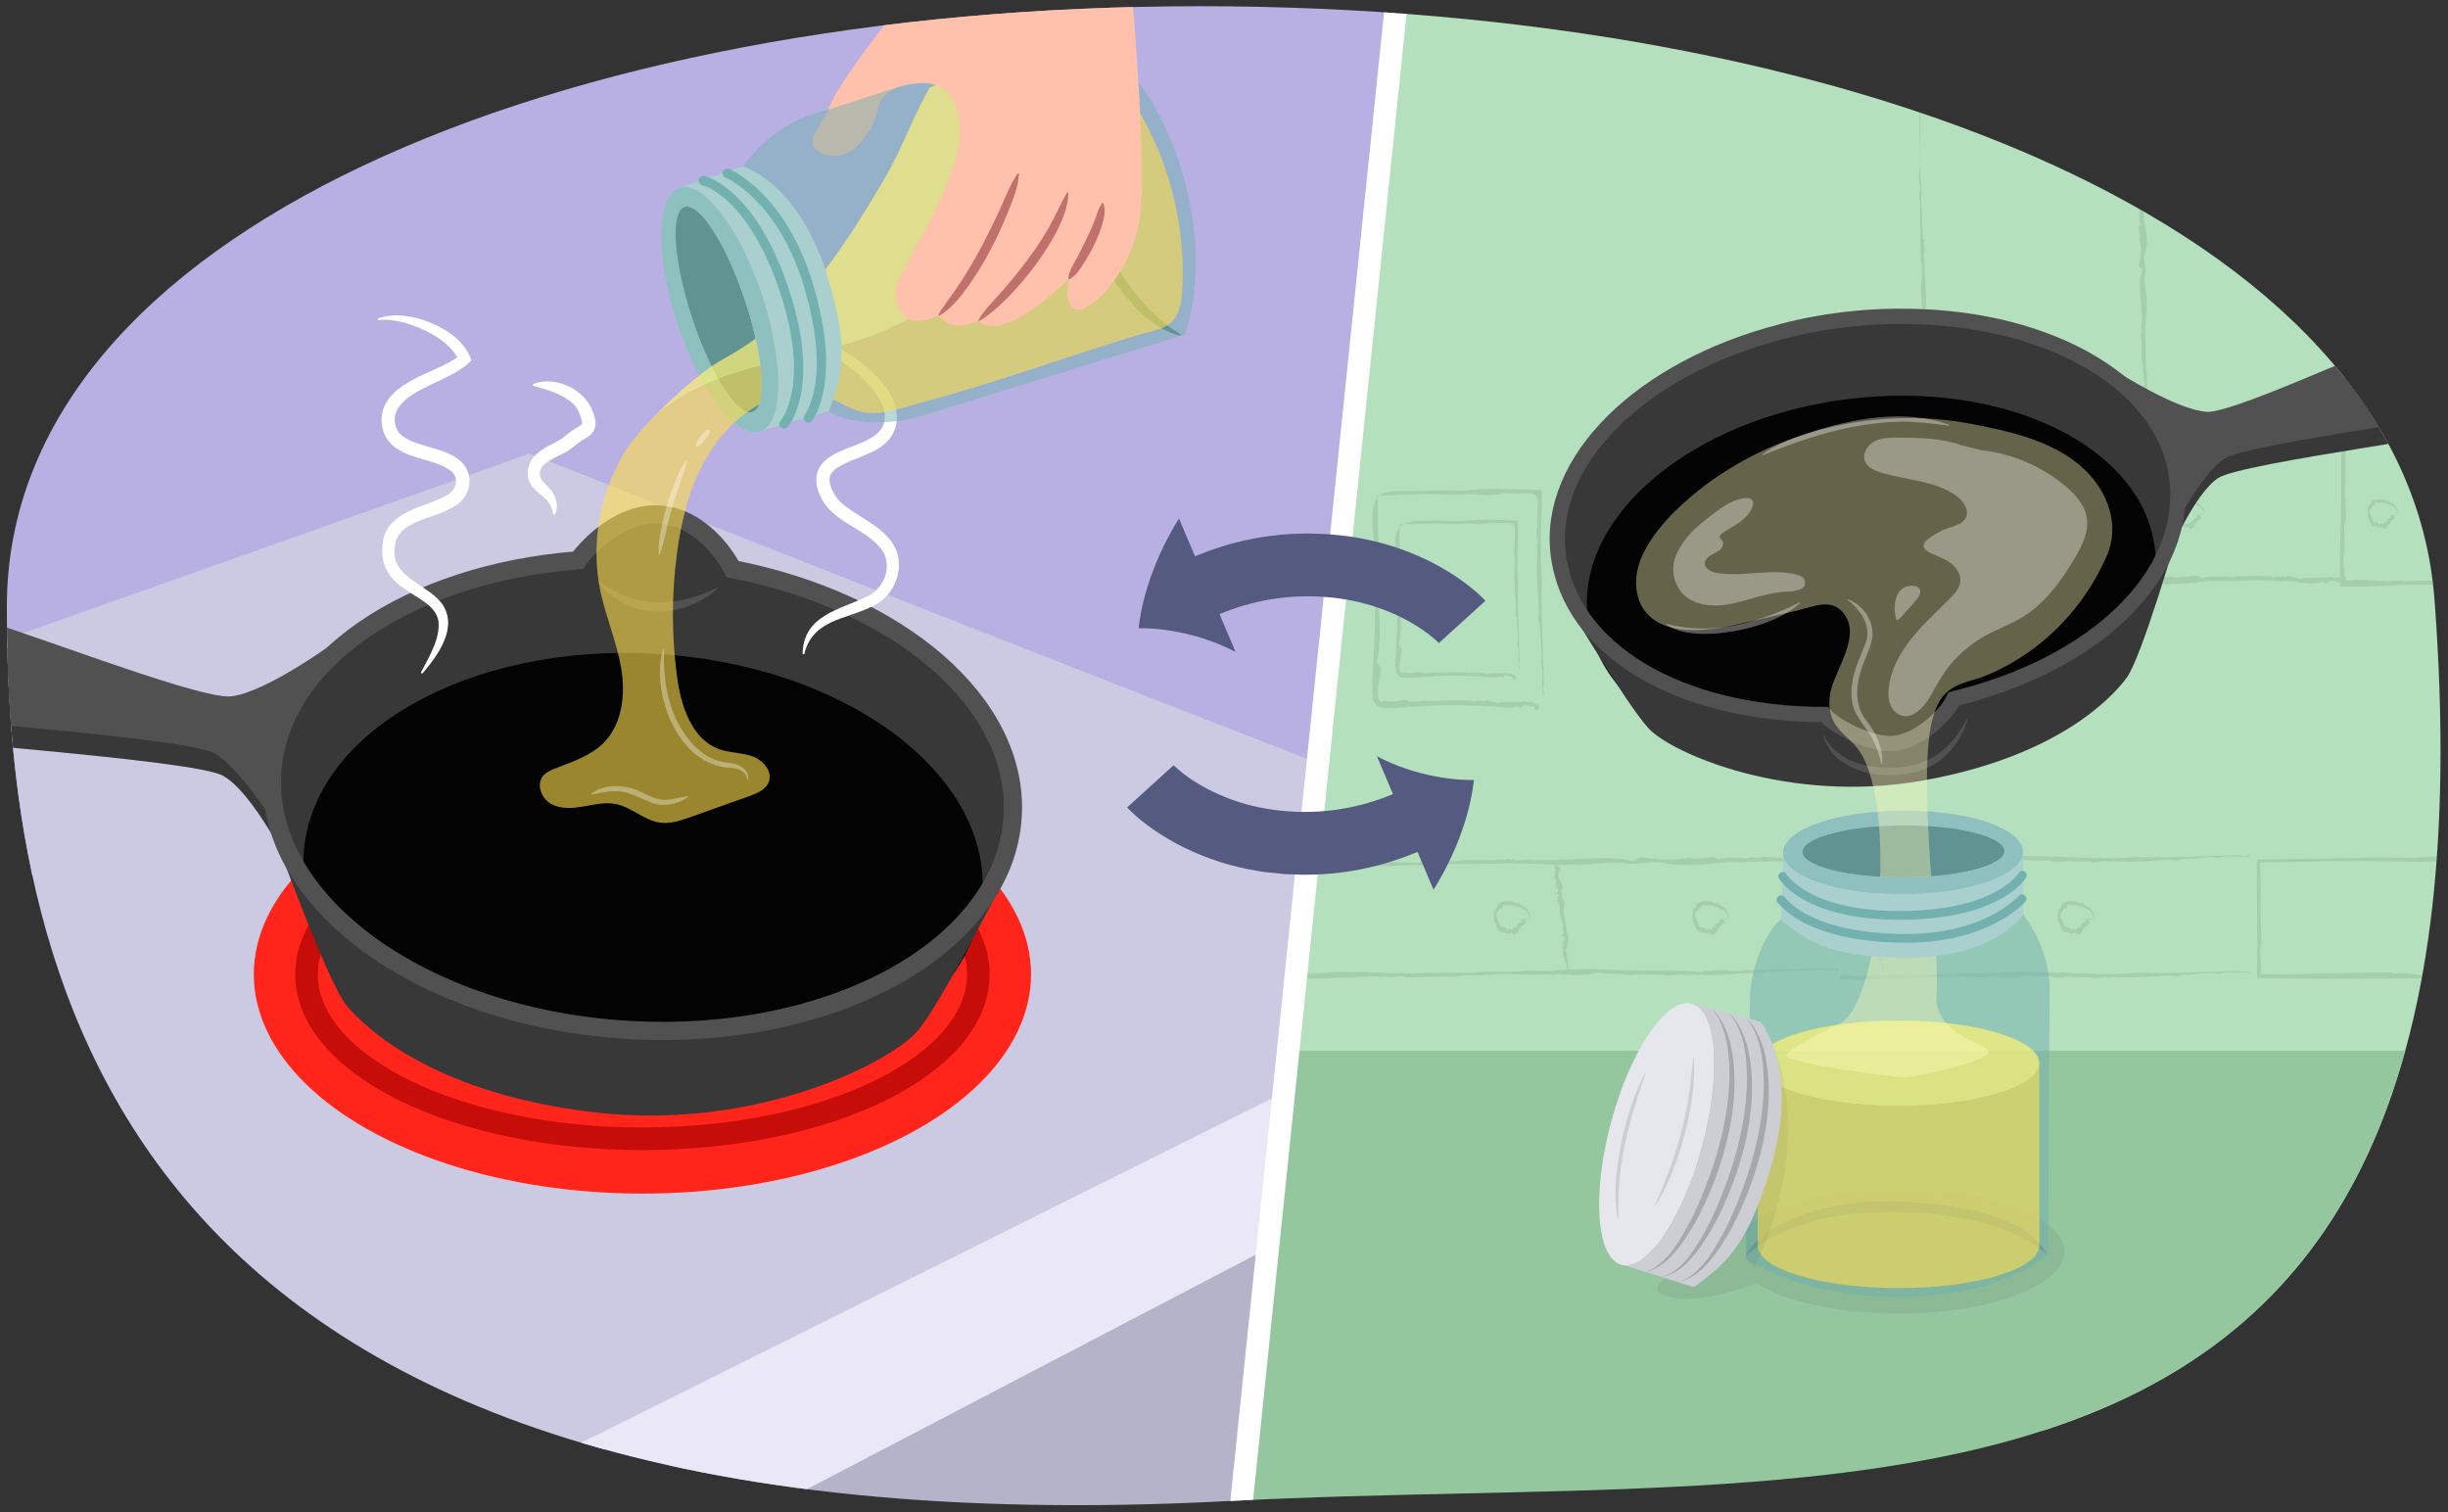 <?xml version="1.0" encoding="UTF-8"?>
<svg id="uuid-9e90b7f0-ae20-474a-9e7f-79afb74c9008" data-name="Artwork" xmlns="http://www.w3.org/2000/svg" width="760" height="469.435" xmlns:xlink="http://www.w3.org/1999/xlink" viewBox="0 0 760 469.435">
  <rect x="0" y="0" width="760" height="469.435" fill="#333333" stroke="none"/>
  <defs>
    <clipPath id="uuid-1f0547a6-dcf6-46d6-bf3e-cb1ea4b7c03b">
      <path d="M755.8,186.015c23.426,308.139-175.95,269.55-374.654,279.973C35.977,484.094,2.131,304.802,2.131,188.314S173.542,1.928,372.628,1.928s374.335,67.839,383.172,184.087Z" style="fill: none;"/>
    </clipPath>
    <clipPath id="uuid-b0fb7e78-86cb-4665-8976-1fdbd7de8a93">
      <polygon points="370.963 619.735 442.364 -71.56 929.698 -55.452 907.652 619.735 370.963 619.735" style="fill: none;"/>
    </clipPath>
    <clipPath id="uuid-b84e9b0f-a7ea-4667-b24f-a4a09ca732c3">
      <polygon points="369.223 623.351 446.366 -123.535 -23.252 -144.967 -7.262 575.827 369.223 623.351" style="fill: none;"/>
    </clipPath>
  </defs>
  <g style="clip-path: url(#uuid-1f0547a6-dcf6-46d6-bf3e-cb1ea4b7c03b);">
    <g style="clip-path: url(#uuid-b0fb7e78-86cb-4665-8976-1fdbd7de8a93);">
      <g>
        <g id="uuid-55556010-f9a6-41bc-90fb-c3020d009d82" data-name="background">
          <rect x="325.13" y="-18.439" width="539.267" height="462.576" style="fill: #b4e0bd;"/>
          <g id="uuid-e9d619c2-7f59-4ce7-aa2f-cfd592c82a04" data-name="plant" style="opacity: .2;">
            <path d="M366.146,257.759h-.233c.459,.253,.103,.685,.336,.986h-.082c.041,.87,.548,1.596,.849,2.418-.041,.003-.082,.003-.123,0,.185,0,.329,.158,.096,.096-.349,.233,.315,.493,.041,.651,.103,.045,.219,.045,.322,0-.055,.568,1.048,1.904,.486,2.055,.685,.493,.534,1.137,.521,1.747,.836-.075-.075-.247,.164-.555h.185c.082-.144-.397,0-.212-.13,.37,0,.151-.603-.205-.801,.329-.11,0-.288,.281-.432-.144-.055-.123-.13-.349-.123,0-1.562-.925-2.897-.877-4.343h.068c-1.411-2.37,.171-6.123-1.733-8.637h.13c-.212-.384-.048-.795-.253-1.144h.068c-.959-1.993-1.164-4.11-1.932-6.226h.13c-.103-2.692-1.411-5.192-1.89-7.534,.747-2.678-2.452-4.315-1.774-8.076,.418-.288-.822-.329-.068-.548,.336-.199-.904,0-.493-.192-.356,.055-.116,0,.062-.151,0,0-.322,.075-.24,0,.719-.205-.24-.26,.575-.486,1.308-.308-.486-.301-.829,.055l.274-.048c-.377,.151-.459,.349-.829,.589,.411-.041,.212,.26,.041,.288-.301,.123,.651,0,.11,.116,.377,.329,.185,1.37,.836,1.158-.418,.205-.459,.514-.418,.61s-.089,0-.075,0c-.527,.349,.589,.103-.068,.466,.507-.096-.075,.384,.541,.336-.092,.05-.191,.085-.295,.103,.082,.685-.055,1.432,.644,1.74-.089,.199-.274,.541,0,.726h-.075c.065,.333,.316,.599,.644,.685-.562,.226-.418,.315-.575,.473,.315,.123,.322,.507,.63,.726-.253,.11,.171,.205-.212,.308,.824,.6,1.037,1.738,.486,2.596,.24,.055,.747,.075,1.048,.116-.034,0-.096,.034-.103,0,.11,.137-.24,.363-.137,.5-.042,.014-.088,.014-.13,0,.205,.11-.247,.37,.096,.473h-.103l.171,.075c-.13,0-.329,.068-.295,0,.164,1.336,1.137,2.541,1.322,3.918h-.13l.274,.219c-.623,.13,.685,1.027-.089,1.034,.404,.164-.377,.479,.377,.445-.082,.036-.171,.053-.26,.048,.63,1.26,.637,2.596,1.473,3.678h-.137c.726,.945,.185,2.185,.788,3.192l-.164,.041c.74,.438-.356,1.267,.445,1.719h-.233c.363,0-.062,.37,.527,.233l-.164,.13c.863,.253-.233,.781,.363,1.171h-.151c.178,.103,.281,.425,0,.342-.493,.5,.205,.836,.253,1.267h-.274c.349,.151,.123,.575,.308,.822h-.123l.192,.103-.247,.048c.069,.315,.336,.61,.425,.925Z" style="fill: #63856a;"/>
            <path d="M358.549,226.937c-.002-.02-.002-.041,0-.062-.014,.021,.007,.062,0,.062Z" style="fill: #63856a;"/>
            <path d="M388.975,259.218l-.226-.048c.37,.384-.082,.685,.055,1.082h-.075c-.185,.884,.116,1.753,.192,2.664,0,0-.089-.034-.11-.048,.164,.068,.274,.24,.062,.116-.397,.144,.185,.582-.116,.685,.086,.07,.198,.1,.308,.082-.199,.562,.534,2.171-.048,2.206,1.185,1.514-.801,1.24-1.658,1.308v-.685c-.986,.089,.432,.5-.274,.603-.068,.151,.39-.062,.226,.116l-1.555,.87c.445-.404,5.062-.568,3.637-1.822,.342,0,.041-.301,.377-.363-.13-.089-.089-.158-.308-.212,.411-1.555-.164-3.151,.26-4.596h.068c-.747-2.781,1.795-6.062,.685-9.124,.062,0,.103,0,.123,.041-.089-.432,.185-.795,.089-1.206h.068c-.342-2.274,.096-4.418,0-6.774h.13c.733-2.685,.301-5.582,.63-8.055,1.575-2.473-.863-5.158,1.096-8.534,.493-.13-.685-.603,.137-.555,.377-.075-.842-.329-.397-.356-.356-.075-.096-.068,.11-.123,0-.041-.329-.048-.219-.116,.747,.048-.13-.336,.685-.274,1.288,.116-.322-.445-.795-.24l.274,.055c-.34,.054-.671,.151-.986,.288,.404,.103,.11,.329-.068,.301-.322,0,.61,.253,.062,.151,.24,.445-.308,1.37,.377,1.418-.466,.062-.616,.349-.61,.459-.041,0-.089,0-.068,0-.616,.158,.521,.301-.226,.438,.514,.075-.199,.342,.39,.514-.102,.018-.206,.018-.308,0-.164,.685-.562,1.37,0,1.932-.151,.171-.438,.445-.212,.726l-.075-.034c-.053,.345,.089,.69,.37,.897-.603,.034-.5,.171-.685,.281,.26,.219,.137,.603,.356,.925-.281,0,.089,.253-.308,.233,.595,.879,.423,2.066-.397,2.74,.205,.137,.685,.315,.945,.459,0,0-.103,0-.096,0,.055,.171-.349,.281-.295,.452-.044,0-.087-.015-.123-.041,.158,.171-.356,.281-.062,.493h-.11l.137,.13c-.13,0-.329-.041-.281-.096-.274,1.37,.26,2.884,0,4.301l-.123-.068,.199,.301c-.637-.062,.308,1.226-.411,1,.336,.295-.507,.363,.226,.568-.088,.004-.176-.007-.26-.034,.212,1.438-.192,2.74,.288,4.11h-.13c.404,1.158-.466,2.26-.178,3.425h-.171c.575,.651-.685,1.158-.062,1.843l-.226-.068c.349,.137-.158,.356,.445,.39l-.192,.082c.76,.5-.445,.685,0,1.274l-.144-.048c.137,.144,.158,.507-.068,.349-.61,.356-.034,.897-.103,1.37l-.26-.082c.295,.253-.041,.616,.075,.911h-.123l.158,.158h-.253c.038,.288,.09,.574,.158,.856Z" style="fill: #63856a;"/>
            <path d="M391.393,226.211l.055-.041c-.048,0-.041,.027-.055,.041Z" style="fill: #63856a;"/>
            <polygon points="391.043 224.621 391.009 224.546 391.03 224.765 391.043 224.621" style="fill: #63856a;"/>
            <path d="M390.927,225.149l.048,.13v-.63c-.185-.315,.055,.712-.048,.5Z" style="fill: #63856a;"/>
            <path d="M390.865,225.101c-.096-.123-.041,.158,0,.253-.068-.219,.096,.041,0-.253Z" style="fill: #63856a;"/>
            <path d="M384.701,227.622v.226c.185-.445,.534-.082,.774-.301v.075c.685-.034,1.24-.541,1.87-.842v.123c0-.192,.089-.315,.062-.096,.226,.349,.363-.329,.514-.062,.034-.105,.034-.217,0-.322,.536-.183,1.035-.462,1.473-.822,.05,.081,.08,.172,.089,.267,.295-.719,.808-.603,1.288-.623,0-.164-.089-.158-.089-.329-.199-.158-.164,.452-.37,.205v-.158c-.116-.068,.089,.384-.068,.219-.041-.349-.466-.144-.589,.253-.13-.315-.219,.048-.37-.247,0,.144-.082,.123-.048,.349-1.24,.041-2.206,1.014-3.315,.938-.003-.023-.003-.046,0-.068-.077,.183-.27,.288-.466,.253l-.082,.295c-2.116,.062-4.349-.548-6.233,.596v-.13c-.308,.158-.616-.062-.911,.096v-.068c-1.616,.685-3.295,.493-5.082,.788v-.13c-1.514-.236-3.051-.277-4.575-.123-.411-.685-1.185,.63-1.562-.089-1.37-1.712-3.644,.836-5.24-.781-.438,.493-.945-1.178-1.158-.541,0-.493-.562,.589-.404-.171,0-.384-.39,.801-.336,.363-.11,.322-.075,.103-.075-.123-.034,0-.096,.322-.13,.205,.171-.726-.274,.103-.082-.685,.301-1.288-.397,.336-.322,.753l.089-.26c-.021,.33-.004,.66,.048,.986,.151-.39,.274-.068,.219,.089-.041,.322,.301-.575,.13-.048,.425-.185,1.055,.384,1.158-.267,0,.466,.178,.637,.26,.637s0,.089-.034,.068c.041,.616,.308-.5,.308,.24,.13-.5,.247,.219,.459-.356-.002,.102-.016,.203-.041,.301,.555,.212,1.055,.603,1.5,.082,.123,.158,.308,.452,.548,.233v.075c.29,.031,.568-.126,.692-.39,0,.603,.089,.5,.158,.685,.192-.247,.486-.123,.747-.342,0,.274,.205-.089,.164,.308,.685-.685,1.582-.308,2.11,.363,.116-.212,.267-.685,.384-.959v.103c.13-.062,.212,.336,.342,.274,0,.046-.012,.09-.034,.13,.137-.164,.212,.342,.384,.048v.103l.103-.137c0,.13-.034,.329-.075,.281,1.075,.212,2.233-.377,3.329-.26l-.048,.13,.226-.219c0,.61,.952-.377,.788,.329,.205-.356,.308,.479,.418-.274,.013,.086,.013,.174,0,.26,1.11-.349,2.164-.103,3.103-.753v.137c.822-.534,1.74,.144,2.596-.315v.171c.39-.685,.986,.486,1.37-.26v.233c.041-.356,.295,.103,.205-.507l.103,.178c.226-.829,.61,.322,.938-.253v.151c.452-.411,.212,.685,1.281-.171v.267c.123-.336,.466-.075,.685-.253v.123l.082-.192,.041,.247c.212,.014,.466-.247,.705-.308Z" style="fill: #63856a;"/>
            <path d="M359.399,227.676c-.003-.02-.003-.041,0-.062-.034,.048-.014,.048,0,.062Z" style="fill: #63856a;"/>
            <path d="M384.262,229.985c.274,.048,.116-.377,.137-.507l-.137,.507Z" style="fill: #63856a;"/>
            <path d="M385.077,227.724c-.486-.055-.158,1.103-.315,1.569,.76-.205-.171-1.438,.315-1.569Z" style="fill: #63856a;"/>
            <path d="M385.379,227.45c.293-.202,.382-.595,.205-.904,.158,.329-.623,.747-.205,.904Z" style="fill: #63856a;"/>
            <path d="M388.386,204.922c-.004,.05-.004,.101,0,.151,.023-.048,.023-.103,0-.151Z" style="fill: #63856a;"/>
            <path d="M391.667,193.573l-.267-.219c-.137,2.253-1.637,4.329-2.356,6.528l-.041-.192c-3.384,7.219-5.007,12.329,1.247,2.527v.274c0-.274,.534-1.438,.37-.685,.849-.685,2.74-3.274,3.425-1,.178,.267,.377,.267,.432-.082,1.096,4.528-1.041,11.062-3.041,14.487-.205,4.055-4.61,8.548-5.075,11.356,.986-.973,.849-2.37,1.815-3.199l.11,.24c2.815-5.438,6.295-12.802,7.329-19.918-.877-11.5-7.726,.644-10.665,4.219l1.692,.925c.637-1.178,1.13-2.897,1.747-3.911,4.795-8.151,12.918-43.837-3.788-21.233l2.445,1.007c2.486-6.774,4.11-13.5,4.199-20.891,.082,0,.144-.048,.151,.205,.123-2.808,.877-5.288,.637-8.076h.089c-4.719-9.35-14.596,7.856-13.822,13.548-2.288-5.836-5.212-12.329-10.425-16.089,.233,10.096,.774,19.487,5.343,28.556l.452-.199c-15.754-28.973-7.623,13.863-3.938,23.22-1.37-.384-2.212-1.63-2.74-2.74-7.699-15.363-5.939,11.041-3.596,15.952l.164-.205c-.199,1.521,1.938,2.473,1.301,3.623l-.089-.116c-.212,.863,1.747,1.075,1.37,1.706,.863,.13,.089,.438,.219,.863,.13,.219,.466-.096,.534,.445-.911,.521,1.055,1.836,0,2.363-.192-.432-.116,.863-.774,0,0,1.212,2.055,2.055,2.26,.562h-.425c.425-1.007,.055-1.843,.219-2.774-.649-.353-.954-1.119-.726-1.822,.308-.418-1.301-.856-.459-.836-1.473-1.98-2.055-6.904-3.658-8.151,.432-.795,.13-2.651,0-3.329,.062,0,.137,0,.137,.137,.534-1.466-1.075-1.432-.274-2.843-.747-.103-.055-2.267-.925-2.911,.151-.164,.288-.226,.425-.178-.122-1.932,.061-3.871,.541-5.747,1.37-.596,1.726,3.788,3.226,5.014l-.199-.11c.644,1.514,3.932,2.795,5.438,3.507-.63-3.158-2.336-6.288-1.651-9.13-.479-1.575-2.055-5.343-1.582-7.315-1.651-4.863-3.178-11.644-2.329-16.678-.582-.429-.775-1.213-.459-1.863,.068,.062,.089,.178,0,.192,.808-.123,.973,.979,1.596,1.336q-.068,.062-.24,0c.836,.445,.925,1.63,1.897,2.274-.281,.144,.432,.507,.479,.61-.171,.082-.418,.212-.575-.13,1.144,1.795,2.158,3.788,3.24,5.863l2.863-1.274c-2.863-6.287-4.697-12.994-5.432-19.864l.205,.315c-.171-.582-.322-1.171-.486-1.76,.096,0,.151,.082,.199,.164,.226-.966-.932-5.849,.233-3.055,.479-.521,.589,1.527,1.137,.479,.005,.15-.046,.297-.144,.411,3.938,3.425,4.11,9.439,7.795,12.843,.986-3.171,1.98-6.849,3.171-10.028l.151,.11c1.185-2.973,3.76-5.74,6.993-6.589,3.925-.055,1.459,7.897,1.219,10.124,.363,3.938-2.055,7.754-2.055,11.809l-.247-.342c.336,.719-.76,2.288,.116,2.274-.685,2.055-.788,4.11-2.055,6.096,.616-.13,.863-1.452,1.295-2.199l.041,.295c.303-.809,.822-1.52,1.5-2.055-.048,.089,0,.096-.068,.288,2.343-1.26,4.617-4.795,4.918-.075l-.418-.274c.685,1.315,.322,3.918,.315,5.74l-.164-.123,.151,.945c-1.226,1.336-.63,4.781-1.644,6.781Z" style="fill: #63856a;"/>
            <path d="M390.626,201.833h0c-.062,.103-.041,.068,0,0Z" style="fill: #63856a;"/>
            <path d="M368.118,224.313c.025,.097,.041,.195,.048,.295,.062-.048-.027-.205-.048-.295Z" style="fill: #63856a;"/>
          </g>
          <g id="uuid-35673520-98c2-4db1-9580-07ecce49f589" data-name="picture_frame" style="opacity: .2;">
            <path d="M470.319,174.107l-.226-.075c.404,1.322,0,2.822,.171,4.226l-.082-.096c-.089,3.555,.295,6.849,.466,10.37,0-.055-.089-.075-.116-.137,.116,.116,.336,.808,.075,.438-.137,.74-.212,2.884,.267,2.843-.205,2.644,.767,6.404,.178,8.651,.932,2.192-.253,5.952,.61,7.384,.199-.795-.397-1.452-.103-2.171l.158,.096c0-7.233-.733-16.357-.425-24.425-.637-6.363,.096-13.11-.034-19.61-6.096-.089-11.925-.685-18.048,.212,0-.062-.041-.096,.11-.123-1.678,.13-3.206-.103-4.795,0v-.062c-12.048,.192-17.124-1.534-14.761,12.63h-.123c2.308,50.001-11.377,32.268,30.391,36.09l-.075-.158c.808,.479,1.808-.685,2.322,.041h-.089c.432,.37,1-.863,1.267-.425,.247-.507,.267,.048,.534,.096,.151,0,.055-.329,.37-.226,.068,.74,1.281-.158,1.315,.685-.288,0,.445,.322-.192,.5,.74,.342,1.63-.774,.863-1.301l-.11,.274c-.411-.541-1-.569-1.486-.938-.339,.314-.868,.295-1.185-.041-.164-.315-.788,.623-.575,.075-1.432,.39-4.528-.363-5.48,.521-.397-.459-1.575-.569-2.007-.555,0-.041,0-.089,.103-.075-.849-.589-1.007,.548-1.795-.171-.123,.507-1.438-.164-1.89,.432-.086-.074-.123-.191-.096-.301-3.829-.281-6.815,0-10.548,.055l.103-.075c-1.98,0-3.226,.582-4.74-.205-1,.123-3.459,.685-4.548,.158-2.973,1.589-.87-5.48-.918-7.343v.048c-.082-.301-1.103-1.459-.877-1.37-.075-.644,.315-1.247,.24-1.89q.068,0,.13,.11c-.178-.61,.315-1.253,0-1.966,.233,0-.048-.418-.041-.493,.13,0,.329,0,.288,.274,.13-5.534-.555-11.247-.452-16.932l.123,.212-.226-1.103c.06,.009,.111,.052,.13,.11,.226-1.404-.151-2.856-.089-4.226,.349,.336,.39-2.178,0-2.11,.071-.074,.188-.076,.261-.006l.006,.006c-.224-2.789-.263-5.59-.116-8.384-.548-1.911,4.178-.342,5.562-1.137v.13c4.308-.342,9.411-.103,13.541,0,2.315-.637,4.863,.569,7.281-.13l-.171,.226c.377-.349,1.459,.13,1.322-.473,1.788-.158,3.247,.267,5.418,0l-.13,.144c.504-.141,1.034-.164,1.548-.068-.062,0,0,.068-.158,.103,2.021,0,1.37,1.966,1.61,3.493l-.267-.199c.315,.856,0,2.418,.164,3.541l-.123-.068,.178,.569c-.706,.897,.178,3.048-.007,4.329Z" style="fill: #63856a;"/>
            <path d="M477.319,169.442l-.315-.103c.562,1.836,0,3.911,.24,5.849l-.116-.13c-.123,4.932,.404,9.473,.685,14.384-.034-.075-.13-.103-.164-.178,.158,.151,.466,1.116,.103,.603-.192,1.021-.288,3.993,.37,3.932-.281,3.664,1.062,8.87,.247,11.993,1.288,3.027-.349,8.219,.842,10.219,.281-1.096-.548-2.007-.144-3.007l.219,.13c-.041-10.014-1.014-22.651-.582-33.83-.884-8.808,.13-18.158-.055-27.165-8.445-.123-16.521-.973-24.994,.301,0-.089-.055-.137,.151-.171-2.322,.178-4.438-.144-6.63,.041v-.089c-17.952,1.178-23.124-4.062-20.446,17.5h-.178c3.206,69.317-15.754,44.679,42.104,50.001l-.11-.219c1.13,.685,2.514-.938,3.219,.062l-.123,.041c.603,.507,1.37-1.192,1.753-.589,.349-.685,.377,.062,.74,.13,.205,0,.075-.452,.514-.308,.096,1.021,1.774-.226,1.822,.925-.39,0,.623,.452-.267,.685,1.027,.473,2.26-1.069,1.199-1.801l-.151,.377c-.575-.753-1.37-.788-2.055-1.301-.469,.436-1.201,.415-1.644-.048-.226-.438-1.096,.856-.801,.103-1.973,.541-6.26-.507-7.582,.719-.548-.637-2.171-.795-2.781-.767,0-.062,.048-.13,.144-.103-1.171-.822-1.37,.753-2.486-.247-.171,.685-1.993-.226-2.617,.61-.121-.105-.172-.27-.13-.425-5.308-.39-9.445,0-14.61,.075l.137-.103c-2.74,0-4.473,.808-6.569-.288-1.37,.171-4.795,.993-6.295,.226-4.11,2.199-1.206-7.61-1.267-10.178l.041,.068c-.116-.418-1.534-2.055-1.219-1.932-.103-.89,.432-1.726,.336-2.617q.089,0,.178,.151c-.247-.836,.438-1.726,0-2.74,.315,.041-.075-.575-.062-.685,.185,0,.459,.034,.397,.37,.178-7.665-.767-15.576-.63-23.446l.171,.288-.308-1.521c.096,0,.137,.075,.178,.151,.308-1.945-.205-3.959-.123-5.856,.082,0,.26,.295,.363,.034-.5-1.404,.644-2.253-.384-2.959,.103-.089,.258-.079,.348,.024l.008,.01c-.596-4.192,.199-8.562-.473-12.685,2.623-.418,5.404,.116,8.021-.507v.185c5.973-.473,13.014-.144,18.761,0,3.206-.877,6.733,.795,10.082-.178l-.233,.315c.521-.486,2.055,.171,1.822-.685,2.48-.219,4.507,.377,7.534,.041l-.178,.199c.701-.194,1.436-.224,2.151-.089-.089,0-.048,.082-.226,.137,2.808,0,1.918,2.74,2.233,4.843l-.37-.281c.432,1.185,0,3.349,.226,4.904l-.171-.096,.247,.788c-1.062,1.158,.158,4.158-.096,5.911Z" style="fill: #63856a;"/>
          </g>
          <g id="uuid-6c561883-28d0-4fa6-bcaa-5ee9c8efe98e" data-name="cabinets" style="opacity: .2;">
            <path d="M726.73,113.961v-.233c-.026,.076-.026,.157,0,.233Z" style="fill: #63856a;"/>
            <path d="M728.065,130.879l.308,.178c-.555-3.158,0-6.719-.233-10.055l.11,.226c.123-8.48-.397-16.295-.637-24.699,0,.13,.123,.171,.164,.308-.166-.418-.263-.86-.288-1.308,.068-.123,.151,.123,.178,.274,.521-1.781-.329-5.219,.075-6.329-.062-.5-.274-.719-.438-.438-.13-6.582-.233-13.624-.637-20.329,.068-.322,.212-.377,.39-.288-.842-5.733-.507-11.733-.37-17.596-.219-.226-.233,.596-.466,0-.274,1.884,.541,3.425,.137,5.158l-.212-.219c-.137,1.247,.541,.253,.267,1.541-.178,.514-.274-.123-.288,.11,.089,2.644-.11,5.404,.411,7.891-.466,.616,0,2.843-.459,3.822,.185,.685,.137,1.37,.445,1.63-.247,9.247,.199,18.699,.171,28.179,.89,4.432-.178,9.747,.123,15.007,0,.041-.062,0-.089,0,.24,2.085,.308,4.185,.205,6.281l.377,1.74c-.774,12.329-.226,24.918-.555,37.432-.075,3.706-.144,7.288-.219,10.808-.032,1.763-.064,3.509-.096,5.24v6.651h6.219c1.589,0,3.178-.055,4.795-.11,3.206-.103,6.445-.281,9.761-.562,0,.089,.096,.137-.26,.171,4-.178,7.637,.144,11.404-.048v.089c9.343-.74,19.446,.103,28.453-.685,10.959,.082,23.364,0,34.967-.226v.178c9.288-.377,18.261,.569,27.521,.281,1.575,.068,3.171,.089,4.795,.068l2.404-.041,2.89-.089c-.034-.966-.068-1.938-.11-2.918l-.116-2.459c-.068-1.637-.144-3.281-.212-4.925-.116-3.274-.158-6.541,0-9.761,.877-5.945-.993-13.754-.089-19.336,1.37-11.473,.486-22.603-.336-34.076,.486-10.582-.76-21.144,.233-31.391-.637-4.856,.788-10.219,.603-15.624l-.219,.192c.685-1.938-.938-4.322,.055-5.534l.048,.205c.5-1.027-1.185-2.384-.589-3.007l-.349-.212c-.075-1.247,.281-.151,.377-1.11,0-.363-.452-.137-.308-.89,1.021-.164-.219-3.041,.925-3.13,0,.685,.438-1.069,.685,.459,.116-.432,.062-2.514-.425-2.329-.514-.178-.959-.993-1.37,.274l.37,.253c-.37,.425-.185,.329-.466,.479-.048,1.651-.596,1.877-.822,3.062h.041c.452,.815,.185,1.932,.116,2.575l-.205,.26c-.438,.39,.849,1.877,.103,1.37,.185,3.363,.178,7.219,.185,10.959,.288,.527,0,2.877,.527,2.055-.63,.945-.788,3.74-.76,4.795-.09-.046-.134-.15-.103-.247-.815,2.014,.747,2.384-.247,4.274,.685,.295-.219,3.425,.603,4.5-.158,.233-.295,.308-.418,.226,0,3.425-.274,7.151-.301,10.028,.61,2.459-.281,5.952,.569,8.062-.335,2.33-.399,4.69-.192,7.034l-.116-.219c.048,2.74,.089,6.206,.623,8.096-.808,.815-.685,2.007-.911,3.199,.377,1.843,.267,5.562,.61,8.37-.377,.432,.158,2.315-.384,2.459,1.048,7.877,.685,17.61-.11,26.028l-.041-.123c.301,1.096,.959,2.349,1.37,3.425-.041,.11-.137,.096-.13-.137,.103,1.534-.438,2.973-.336,4.507q-.089,0-.178-.26c.247,1.438-.432,2.973,0,4.671l-.144,.096,.205,1.082c-.185,0-.452-.068-.397-.651v7.363l.062,3.719,.041,1.781,.041,.548-.445,.041h-1.295l-3.178,.096-6.37,.171c-4.254,.103-8.521,.164-12.788,.123l.5-.171-2.623,.301c0-.089,.137-.13,.26-.171-3.343-.308-6.808,.199-10.069,.123,0-.089,.507-.26,.055-.363-2.411,.493-3.877-.637-5.082,.384-.093-.051-.127-.168-.076-.26,.027-.05,.075-.085,.131-.096-6.706,.336-13.596,.315-20.357,.151-5.63,.925-11.918,.089-17.768,.822v-.185c-7.534,.644-15.596-.041-23.446,.089-3.254-.075-5.48,.144-8.733,.151l-.082-.226c-2.848,.33-5.724,.349-8.576,.055-1.459-.096-2.932-.185-4.397-.192-.733,0-1.459,0-2.185,.062-.363,0-.74,.062-1.082,.103l-.966,.151c.161-.096,.317-.201,.466-.315-.352,.151-.734,.219-1.116,.199,0-.842,.096-1.747-.459-1.541l.253-1.021c-1.096-3.904,.5-7.11-.205-11.898l.192,.315c-.194-1.223-.224-2.467-.089-3.699,0,.151,.082,.082,.137,.384,.774-3.986-.082-8.425-.055-12.63l.37,.479c-.432-2.055,0-5.767-.226-8.439l.171,.164-.247-1.37h.349c.034-3.425-.26-6.699-.301-10.096Z" style="fill: #63856a;"/>
            <path d="M727.668,95.803c.003,.011,.003,.023,0,.034,.021,.103,.014,.055,0-.034Z" style="fill: #63856a;"/>
            <polygon points="744.867 159.771 744.956 159.75 744.717 159.709 744.867 159.771" style="fill: #63856a;"/>
            <path d="M744.326,159.517h-.158c.226,.034,.459,.082,.685,.13,.384-.068-.795-.082-.527-.13Z" style="fill: #63856a;"/>
            <path d="M744.395,159.469c.151-.068-.171-.068-.274-.075,.247,0-.062,.11,.274,.075Z" style="fill: #63856a;"/>
            <path d="M741.682,155.455h0s.007-.014,0,0Z" style="fill: #63856a;"/>
            <path d="M740.216,156.058l-.068,.247c.295-.404,.37,.11,.61,0l-.048,.082c.39,.267,.993,.137,1.541,.39l-.11,.082c.082-.048,.219-.144,.226-.11-.031,.04-.071,.073-.116,.096-.226,.37,.425,.068,.233,.336,.113-.044,.214-.115,.295-.205,.377,.295,.685,.685,1.185,1.034-.086,.062-.184,.106-.288,.13,.808,.164,.685,.781,.582,1.219,.185,0,.192-.068,.377,0,.212-.185-.473-.226-.164-.411h.171c.096-.123-.432,.055-.233-.089s.219-.034,.233-.055c-.116-.199,0-.473-.486-.541,.342-.164-.068-.212,.24-.418-.158,0-.137-.068-.377,0-.116-.781-.877-1.212-1.37-1.699-.363,.151-.473,0-.569-.158s-.192-.425-.425-.418l.041-.068c-.205,.103-.404,.103-.507-.048l-.233,.247c-.265-.419-.723-.676-1.219-.685-.473-.048-.925,.041-1.418,0-.548-.013-1.092,.092-1.596,.308-.532,.243-.863,.785-.836,1.37-.048-.048-.082-.068-.089-.103-.082,.308-.459,.37-.473,.685l-.062-.041c.04,.366-.029,.735-.199,1.062-.179,.319-.146,.715,.082,1-.14,.771,.065,1.565,.562,2.171l-.13,.062c.221,.219,.361,.506,.397,.815,.044,.332,.249,.622,.548,.774,.151,.336,.569,.377,.945,.342s.685-.103,.932,.178c.096,.404,.39,.233,.61,.055s.397-.377,.589,0c.208,.404,.704,.562,1.107,.354,.034-.018,.067-.038,.098-.06,.342-.307,.561-.728,.616-1.185,.363,0,.527-.349,.63-.644,.085-.339,.378-.585,.726-.61-.171-.247,.041-.295,.288-.377s.548-.185,.521-.384h-.178c.569,0-.685-.411,.116-.342h0c.418,0-.932-.281-.445-.247l-.199-.034c-.048-.075,.233,0,.315,0,0,0-.37-.041-.253-.075,.829,.048-.164-.185,.76-.158,0,.055,.37-.068,.555,.055,.103,0,.062-.199-.336-.178-.368-.045-.741-.045-1.11,0h.301c-.128,.008-.256,.008-.384,0-.041,.089-.486,.082-.685,.116h0c.363,.055,.144,.096,.089,.123h-.13c-.356-.034,.685,.164,.075,.068,.096,.152,.114,.34,.048,.507,.212,.096-.068,.123,.37,.233-.507-.123-.685-.062-.685,0s-.096-.041-.075-.041c-.637-.205,.507,.349-.253,.068,.507,.281-.219,0,.336,.404-.104-.051-.204-.108-.301-.171-.075,.123-.342,.116-.425,.178,.308,.404-.301,0,.11,.555-.164-.048-.418-.205-.336,.075l-.041-.075c-.062,.11-.164,.199,0,.623-.118-.223-.276-.423-.466-.589,.068,.308-.103,.288-.123,.582-.116-.281-.062,.164-.192-.26-.075,.932-.795,.685-1.021,0h0c-.062,.233-.192,.76-.308,1.062,0-.041,0-.116,0-.11-.103,.068-.089-.37-.171-.315,.006-.045,.02-.089,.041-.13-.116,.171-.034-.377-.205-.068v-.116l-.096,.144c.048-.144,.123-.349,.13-.295-.284-.121-.589-.187-.897-.192-.356-.014-.682-.204-.87-.507l.123-.062c-.092,.021-.186,.035-.281,.041,.039-.026,.08-.049,.123-.068,.13-.274-.322-.199-.336-.397,.094-.028,.184-.07,.267-.123-.425,.055,.411-.356-.384-.103,.088-.042,.18-.076,.274-.103-.342-.162-.487-.571-.324-.913l.009-.019c-.39-.123-.39-.301-.384-.466,.062-.205-.012-.428-.185-.555l.151,.041c-.159-.206-.144-.496,.034-.685,.151-.192,.363-.329,.445-.548s.089-.329,.226-.479l.137,.123c-.158-.37,.11-.384,.329-.377s.418,0,.356-.384l.116,.226c-.164-.363,.24,0-.116-.555l.158,.144c-.11-.445,.062-.411,.226-.336s.336,.219,.384-.11v.158c0-.144,.103-.26,.199-.13,.004,.036,.004,.073,0,.11,.37,.555,.459-.171,.747-.164v.295c.096-.356,.329-.041,.486-.185v.137l.089-.192v.281c.267-.027,.493-.247,.699-.226Z" style="fill: #63856a;"/>
            <path d="M742.004,159.955h.062c-.062-.014-.062,0-.062,0Z" style="fill: #63856a;"/>
            <path d="M596.384,90.824c.007-.052,.007-.105,0-.158-.034,.082-.027,.13,0,.158Z" style="fill: #63856a;"/>
            <path d="M597.72,102.043l.315,.116c-.562-2.096,0-4.459-.233-6.671l.11,.151c.123-5.617-.404-10.802-.644-16.377,.034,.089,.13,.116,.164,.205-.16-.264-.256-.562-.281-.87,.068-.075,.144,.089,.171,.185,.521-1.178-.329-3.459,.075-4.192-.055-.336-.274-.479-.438-.295-.13-4.363-.233-9.034-.637-13.48,.03-.148,.174-.245,.322-.215,.024,.005,.047,.013,.068,.023-.842-3.795-.507-24.819-.37-28.682-.219-.151-.233,.397-.466,0-.274,1.247,.541,19.326,.144,20.463l-.212-.13c-.137,.829,.534,.171,.26,1.027-.178,.336-.274-.089-.288,.068,.089,1.753-.103,3.582,.411,5.233-.459,.404,0,1.884-.452,2.527,.178,.459,.13,.911,.438,1.082-.247,6.165,.205,12.404,.171,18.685,.897,2.938-.171,6.459,.13,9.952-.028,.023-.068,.023-.096,0,.243,1.369,.316,2.763,.219,4.151l.377,1.151c-.781,8.171-.233,16.521-.555,24.823-.226,9.432-.87,17.692,.308,26.877-.082,0-.13,.062-.171-.171,.185,2.651-.144,5.062,.048,7.534h-.089c.74,6.165-.103,12.898,.685,18.87,0,2.158,0,4.397-.034,6.884h4.391l4.171-.048c2.801-.048,5.623-.11,8.384-.192v.178c6.165-.377,12.11,.569,18.254,.281,6.315,.404,13.014-1.014,19.357-.473,3.945,.87,9.124-1,12.822-.096,7.61,1.37,14.987,.486,22.603-.329,7.014,.479,14.021-.76,20.816,.226,3.219-.637,6.774,.788,10.356,.603l-.13-.219c1.288,.685,2.87-.932,3.671,.055l-.137,.048c.685,.507,1.582-1.185,1.993-.589l.11-.247c.829-.068,.103,.281,.74,.384,.233,0,.089-.452,.589-.315,.11,1.021,2.014-.219,2.055,.925-.452,0,.685,.445-.308,.685,.288,.116,1.671,.062,1.548-.425,.116-.521,.685-.966-.185-1.37l-.164,.377c-.288-.377-.219-.192-.322-.473-1.096-.048-1.24-.596-2.055-.822,.007,.013,.007,.028,0,.041-.541,.452-1.288,.185-1.712,.123l-.171-.212c-.253-.438-1.247,.856-.911,.103-2.233,.185-4.795,.178-7.281,.185-.349,.288-1.904,0-1.37,.527-.623-.63-2.48-.788-3.164-.76,0-.062,.055-.13,.158-.103-1.37-.815-1.582,.753-2.829-.24-.199,.685-2.281-.226-2.986,.596-.151-.151-.205-.295-.151-.418-2.253,0-4.74-.267-6.651-.301-1.63,.616-3.945-.281-5.343,.569-1.532-.334-3.11-.399-4.664-.192l.158-.103c-1.829,.048-4.11,.096-5.363,.63-.541-.815-1.336-.651-2.123-.911-1.219,.377-3.685,.26-5.548,.603-.288-.37-1.541,.164-1.637-.384-5.219,1.055-11.644,.685-17.247-.11l.082-.041c-.719,.301-1.555,.959-2.295,1.37-.068-.048-.062-.137,.096-.137-1.021,.103-1.973-.432-2.986-.336q0-.089,.171-.178c-.952,.247-1.973-.432-3.096,0l-.068-.144-.685,.205c0-.178,.041-.452,.425-.39-8.74-.178-17.761,.753-26.713,.623l.329-.171-1.74,.301c0-.089,.096-.13,.178-.171-2.219-.308-4.514,.199-6.678,.123,0-.089,.336-.26,.034-.363-1.596,.493-2.569-.637-3.37,.384-.09-.087-.092-.23-.005-.32,.014-.014,.029-.026,.046-.037-2.158,.164-4.349,.24-6.541,.26h-4.754l-.781-.055v-.199c-.14-.192-.231-.416-.267-.651v-.288l-.041-.363-.062-.726c-.062-.979-.062-1.973-.062-2.966,.072-1.988-.043-3.979-.342-5.945h.185c-.644-5.021,.041-10.343-.082-15.548,.068-2.158-.144-3.617-.158-5.788l.226-.055c-.87-3.658,.788-7.685-.171-11.493l.308,.26c-.479-.589,.171-2.301-.685-2.055l.253-.685c-1.096-2.589,.507-4.712-.205-7.884l.199,.205c-.196-.803-.229-1.637-.096-2.452,0,.096,.089,.055,.137,.253,.781-2.644-.082-5.582-.048-8.37l.363,.315c-.432-1.37,0-3.822-.226-5.596l.171,.11-.24-.897h.342c.021-2.425-.281-4.596-.322-6.843Z" style="fill: #63856a;"/>
            <path d="M597.322,78.782h0c.021,.096,.021,.062,0,0Z" style="fill: #63856a;"/>
            <path d="M725.483,179.038l.281,.068c-.021-.068-.199-.055-.281-.068Z" style="fill: #63856a;"/>
            <polygon points="667.728 176.661 667.831 176.6 667.537 176.442 667.728 176.661" style="fill: #63856a;"/>
            <path d="M667.071,175.627c-.048,0-.137,0-.192,.048l.836,.603c.473-.267-.959-.473-.644-.651Z" style="fill: #63856a;"/>
            <path d="M667.16,175.449c.192-.24-.199-.336-.329-.39,.301,.082-.096,.438,.329,.39Z" style="fill: #63856a;"/>
            <path d="M666.961,154.668c-.002,.025-.002,.05,0,.075,.02-.021,.02-.054,0-.075Z" style="fill: #63856a;"/>
            <path d="M665.626,149.243l-.308-.055c.555,1.014,0,2.151,.233,3.226l-.11-.075c-.123,2.74,.397,5.219,.637,7.911,0-.041-.123-.055-.158-.096,.11,.13,.308,.274,.281,.418-.068,0-.144-.041-.178-.089-.521,.569,.329,1.671-.068,2.055,.069,.155,.251,.225,.407,.156l.025-.012c.082,2.18,.295,4.353,.637,6.507-.068,.103-.212,.123-.39,.096,.842,1.836,.507,3.754,.37,5.637,.226,.068,.233-.192,.466,0,.274-.603-.541-1.11-.137-1.658l.212,.075c.137-.404-.541-.082-.267-.5,.178-.158,.274,.041,.288-.034-.082-.842,.11-1.726-.411-2.527,.466-.192,0-.904,.459-1.219-.185-.219-.137-.438-.445-.521,.247-2.966-.199-5.993-.164-9.028-.897-1.425,.171-3.123-.13-4.795,.028-.014,.061-.014,.089,0-.238-.641-.311-1.331-.212-2.007l-.377-.555c.774-3.952,.233-7.987,.555-11.993,.219-4.555,.863-8.548-.315-13.014,.089,0,.137,0,.171,.082-.178-1.281,.144-2.445-.041-3.651h.089c-.74-2.993,.096-6.233-.685-9.117,.075-3.514,0-7.48-.233-11.199h.178c-.37-2.973,.568-5.849,.288-8.815,.404-3.055-1.021-6.274-.479-9.356,.87-1.904-1-4.404-.096-6.165,1.37-3.678,.486-7.24-.329-10.918,.486-3.425-.76-6.774,.226-10.055-.63-1.555,.788-3.274,.603-5.007l-.219,.068c.685-.623-.932-1.37,.062-1.774l.041,.062c.507-.329-1.185-.76-.589-.959l-.247-.055c-.068-.397,.281-17.086,.384-17.394-.034-.116-.452-.041-.308-.288,1.014-.048-.226-.973,.918-1,0,.219,.445-.342,.685,.151,.116-.144,.062-.808-.425-.747-.514-.062-.966-.322-1.37,.082l.377,.082c-.149,.076-.308,.129-.473,.158-.048,.527-.589,.596-.815,.979h.034c.452,.26,.185,.616,.123,.822l-.219,.048c-.438,.123,.856,17.641,.103,17.483,.156,1.164,.22,2.339,.192,3.514,.281,.171,0,.925,.521,.685-.5,.341-.787,.916-.76,1.521-.062,0-.123,0-.103-.082-.808,.644,.753,.767-.24,1.37,.685,.096-.226,1.096,.603,1.438-.13,.07-.279,.097-.425,.075,0,1.089-.267,2.295-.301,3.212,.616,.788-.274,1.904,.575,2.582-.333,.703-.403,1.503-.199,2.253l-.103-.075c.048,.884,.096,1.986,.63,2.589-.815,.267-.685,.644-.911,1.027,.377,.589,.267,1.781,.61,2.678-.377,.144,.158,.747-.39,.795,1.055,2.521,.685,5.637-.11,8.329l-.041-.041c.301,.349,.966,.753,1.37,1.11-.048,0-.137,0-.137-.041,.103,.493-.432,.952-.336,1.438q-.089,0-.171-.082c.24,.459-.438,.952,0,1.5h-.144l.199,.349c-.178,0-.452,0-.39-.212-.178,4.226,.76,8.582,.623,12.918l-.171-.158,.308,.842c-.069-.003-.134-.036-.178-.089-.308,1.075,.205,2.185,.123,3.226-.082,0-.26-.164-.356,0,.486,.767-.637,1.24,.377,1.623-.112,.057-.244,.057-.356,0,.303,2.16,.354,4.349,.151,6.521,.925,1.801,.089,3.815,.822,5.692h-.185c.651,2.425-.041,5,.089,7.534-.075,1.041,.144,1.747,.158,2.795h-.233c.877,1.767-.788,3.712,.178,5.555l-.315-.13c.486,.288-.171,1.116,.685,1.007l-.247,.322c1.089,1.253-.507,2.281,.205,3.815l-.199-.103c.191,.366,.225,.793,.096,1.185,0-.048-.089,0-.144-.123-.774,1.274,.082,2.699,.055,4.048l-.37-.158c.432,.651,0,1.849,.226,2.706l-.171-.055,.247,.432h-.349c-.082,1.11,.212,2.164,.253,3.24Z" style="fill: #63856a;"/>
            <path d="M666.023,160.497h0c-.048-.062-.014-.041,0,0Z" style="fill: #63856a;"/>
            <polygon points="614.522 159.771 614.611 159.75 614.371 159.709 614.522 159.771" style="fill: #63856a;"/>
            <path d="M613.98,159.517h-.158c.233,.034,.459,.082,.685,.13,.384-.068-.781-.082-.527-.13Z" style="fill: #63856a;"/>
            <path d="M614.049,159.469c.158-.068-.164-.068-.274-.075,.247,0-.068,.11,.274,.075Z" style="fill: #63856a;"/>
            <path d="M611.337,155.455h0s.014-.014,0,0Z" style="fill: #63856a;"/>
            <path d="M609.871,156.058l-.062,.247c.288-.404,.363,.11,.603,0l-.048,.082c.39,.267,.993,.137,1.541,.39,0,0-.075,.068-.103,.082s.212-.144,.219-.11c-.031,.038-.068,.071-.11,.096-.233,.37,.425,.068,.233,.336,.112-.042,.211-.113,.288-.205,.377,.295,.685,.685,1.192,1.034-.09,.06-.19,.104-.295,.13,.808,.164,.685,.781,.582,1.219,.185,0,.192-.068,.377,0,.219-.185-.473-.226-.164-.411h.171c.096-.123-.432,.055-.226-.089s.219-.034,.226-.055c-.11-.199,0-.473-.486-.541,.342-.164-.062-.212,.247-.418-.158,0-.144-.068-.384,0-.116-.781-.877-1.212-1.37-1.699-.363,.151-.473,0-.568-.158s-.192-.425-.418-.418c.007-.025,.019-.048,.034-.068-.205,.103-.404,.103-.5-.048l-.233,.247c-.269-.418-.729-.675-1.226-.685-.473-.048-.925,.041-1.418,0-.548-.012-1.092,.093-1.596,.308-.531,.244-.859,.787-.829,1.37-.055-.048-.089-.068-.096-.103-.075,.308-.452,.37-.473,.685l-.055-.041c.041,.367-.03,.737-.205,1.062-.177,.32-.142,.716,.089,1-.139,.77,.063,1.563,.555,2.171l-.13,.062c.224,.218,.366,.505,.404,.815,.042,.331,.244,.621,.541,.774,.151,.336,.575,.377,.945,.342s.685-.103,.932,.178c.103,.404,.39,.233,.61,.055s.404-.377,.596,0c.204,.401,.695,.561,1.096,.357,.036-.018,.07-.039,.102-.062,.342-.307,.561-.728,.616-1.185,.363,0,.527-.349,.637-.644,.082-.338,.373-.584,.719-.61-.171-.247,.048-.295,.288-.377s.555-.185,.521-.384h-.178c.575,0-.685-.411,.116-.342h.034c.418,0-.932-.281-.445-.247l-.199-.034c-.048-.075,.233,0,.315,0,0,0-.363-.041-.247-.075,.829,.048-.171-.185,.76-.158,0,.055,.363-.068,.555,.055,.096,0,.055-.199-.342-.178-.368-.045-.741-.045-1.11,0h.308c-.128,.007-.256,.007-.384,0-.048,.089-.493,.082-.685,.116h.034c.363,.055,.144,.096,.089,.123h-.171c-.356-.034,.685,.164,.075,.068,.099,.15,.117,.34,.048,.507,.212,.096-.068,.123,.37,.233-.5-.123-.685-.062-.685,0s-.096-.041-.075-.041c-.637-.205,.514,.349-.253,.068,.507,.281-.219,0,.336,.404-.102-.051-.2-.108-.295-.171-.082,.123-.342,.116-.425,.178,.301,.404-.308,0,.103,.555-.158-.048-.418-.205-.336,.075l-.041-.075c-.062,.11-.158,.199,0,.623-.121-.223-.281-.423-.473-.589,.075,.308-.096,.288-.123,.582-.11-.281-.055,.164-.192-.26-.068,.932-.795,.685-1.014,0h0c-.068,.233-.199,.76-.315,1.062,0-.041,0-.116,0-.11-.103,.068-.089-.37-.171-.315,.006-.045,.02-.089,.041-.13-.116,.171-.034-.377-.205-.068l.034-.116-.103,.144c.055-.144,.123-.349,.13-.295-.282-.121-.584-.186-.89-.192-.358-.015-.686-.204-.877-.507l.13-.062-.288,.041c.04-.028,.084-.051,.13-.068,.123-.274-.322-.199-.342-.397,.094-.028,.184-.07,.267-.123-.418,.055,.411-.356-.384-.103,.09-.043,.184-.077,.281-.103-.342-.162-.487-.571-.324-.913l.009-.019c-.397-.123-.39-.301-.384-.466,.058-.205-.015-.425-.185-.555l.144,.041c-.159-.206-.144-.496,.034-.685,.151-.192,.363-.329,.445-.548s.096-.329,.226-.479l.144,.123c-.164-.37,.103-.384,.322-.377s.425,0,.356-.384l.116,.226c-.158-.363,.24,0-.116-.555l.158,.144c-.11-.445,.062-.411,.226-.336s.336,.219,.384-.11v.158c0-.144,.103-.26,.192-.13,.004,.036,.004,.073,0,.11,.377,.555,.459-.171,.747-.164v.295c.103-.356,.336-.041,.486-.185v.137l.089-.192v.281c.226-.027,.445-.247,.651-.226Z" style="fill: #63856a;"/>
            <path d="M611.679,159.955h.055c-.055-.014-.048,0-.055,0Z" style="fill: #63856a;"/>
            <polygon points="684.715 159.771 684.804 159.75 684.564 159.709 684.715 159.771" style="fill: #63856a;"/>
            <path d="M684.174,159.517h-.158c.233,.034,.459,.082,.685,.13,.384-.068-.781-.082-.527-.13Z" style="fill: #63856a;"/>
            <path d="M684.242,159.469c.158-.068-.164-.068-.274-.075,.247,0-.068,.11,.274,.075Z" style="fill: #63856a;"/>
            <path d="M681.53,155.455h0s.014-.014,0,0Z" style="fill: #63856a;"/>
            <path d="M680.064,156.058l-.068,.247c.295-.404,.37,.11,.61,0l-.048,.082c.39,.267,.993,.137,1.541,.39,0,0-.075,.068-.103,.082,.075-.048,.212-.144,.219-.11-.031,.038-.068,.071-.11,.096-.233,.37,.425,.068,.233,.336,.111-.045,.209-.115,.288-.205,.377,.295,.685,.685,1.192,1.034-.09,.06-.19,.104-.295,.13,.808,.164,.685,.781,.582,1.219,.185,0,.192-.068,.377,0,.219-.185-.473-.226-.164-.411h.151c.096-.123-.432,.055-.226-.089s.219-.034,.226-.055c-.11-.199,0-.473-.486-.541,.342-.164-.062-.212,.247-.418-.158,0-.144-.068-.384,0-.116-.781-.877-1.212-1.37-1.699-.363,.151-.473,0-.568-.158s-.192-.425-.418-.418c-.004-.023-.004-.046,0-.068-.205,.103-.404,.103-.5-.048l-.233,.247c-.269-.418-.729-.675-1.226-.685-.473-.048-.925,.041-1.418,0-.548-.012-1.092,.093-1.596,.308-.532,.242-.861,.786-.829,1.37-.055-.048-.089-.068-.096-.103-.075,.308-.452,.37-.473,.685l-.055-.041c.041,.367-.03,.737-.205,1.062-.177,.32-.142,.716,.089,1-.139,.77,.063,1.563,.555,2.171l-.13,.062c.224,.218,.366,.505,.404,.815,.042,.331,.244,.621,.541,.774,.151,.336,.575,.377,.945,.342s.685-.103,.932,.178c.103,.404,.39,.233,.61,.055s.404-.377,.596,0c.204,.401,.695,.561,1.096,.357,.036-.018,.07-.039,.102-.062,.342-.307,.561-.728,.616-1.185,.363,0,.527-.349,.637-.644,.082-.338,.373-.584,.719-.61-.171-.247,.048-.295,.288-.377s.555-.185,.521-.384h-.178c.575,0-.685-.411,.116-.342h.034c.418,0-.932-.281-.445-.247l-.199-.034c-.048-.075,.233,0,.315,0s-.363-.041-.247-.075c.829,.048-.171-.185,.76-.158,0,.055,.363-.068,.555,.055,.096,0,.055-.199-.342-.178-.368-.045-.741-.045-1.11,0h.308c-.128,.007-.256,.007-.384,0-.048,.089-.493,.082-.685,.116h0c.363,.055,.144,.096,.089,.123h-.171c-.356-.034,.685,.164,.075,.068,.099,.15,.117,.34,.048,.507,.212,.096-.068,.123,.37,.233-.5-.123-.685-.062-.685,0s-.096-.041-.075-.041c-.637-.205,.507,.349-.253,.068,.507,.281-.219,0,.336,.404-.102-.051-.2-.108-.295-.171-.082,.123-.349,.116-.425,.178,.301,.404-.308,0,.103,.555-.158-.048-.418-.205-.336,.075l-.041-.075c-.062,.11-.158,.199,0,.623-.118-.223-.276-.423-.466-.589,.075,.308-.096,.288-.123,.582-.11-.281-.055,.164-.192-.26-.068,.932-.795,.685-1.021,0h0c-.068,.233-.199,.76-.315,1.062,0-.041,0-.116,0-.11-.103,.068-.089-.37-.171-.315,.006-.045,.02-.089,.041-.13-.116,.171,0-.377-.205-.068v-.116l-.103,.144c.048-.144,.123-.349,.13-.295-.282-.121-.584-.186-.89-.192-.358-.012-.687-.202-.877-.507l.13-.062-.288,.041c.04-.028,.084-.051,.13-.068,.123-.274-.322-.199-.342-.397,.094-.028,.184-.07,.267-.123-.418,.055,.411-.356-.384-.103,.09-.043,.184-.077,.281-.103-.342-.162-.487-.571-.324-.913l.009-.019c-.397-.123-.39-.301-.384-.466,.058-.205-.015-.425-.185-.555l.144,.041c-.159-.206-.144-.496,.034-.685,.151-.192,.363-.329,.445-.548s.096-.329,.226-.479l.144,.123c-.164-.37,.103-.384,.322-.377s.425,0,.356-.384l.116,.226c-.164-.363,.24,0-.116-.555l.158,.144c-.11-.445,.062-.411,.226-.336s.336,.219,.384-.11l.034,.158c0-.144,.103-.26,.192-.13,.004,.036,.004,.073,0,.11,.377,.555,.459-.171,.747-.164v.295c.103-.356,.336-.041,.486-.185v.137l.089-.192v.281c.349-.027,.534-.247,.74-.226Z" style="fill: #63856a;"/>
            <path d="M681.872,159.955h.055c-.055-.014-.048,0-.055,0Z" style="fill: #63856a;"/>
          </g>
          <g id="uuid-ac9941bb-c266-4fda-9082-a9883621deb9" data-name="drawers" style="opacity: .2;">
            <path d="M695.856,265.718l.128-.199c-9.559,.041-21.621,.932-32.285,.534-15.626,1.301-32.014-1.473-47.703,.322,0-.075-.057-.123,.143-.158-2.217,.171-4.241-.13-6.33,.041v-.082c-11.89,.74-23.146,.459-35.186,.863v-.164h-1.012c.135,.349,.278,.685,.399,1.041h.777c-.442,.452,2.851,.507,2.794,0,.085,.1,.069,.246-.034,.328h-.001c7.071-.458,14.079-.095,21.157-.903v.171c5.703-.438,12.439-.13,17.899,0,3.058-.808,6.416,.726,9.616-.164l-.221,.288c.499-.445,1.932,.158,1.746-.61,2.36-.199,4.277,.349,7.128,.041l-.178,.185c.668-.18,1.371-.21,2.053-.089-.078,0-.043,.082-.214,.13,2.217,.685,4.676-.075,7.007-.048l-.264,.336c1.126-.397,3.201,0,4.683-.205l-.093,.158,.748-.226c1.112,.918,3.978-.199,5.653,0l-.1,.295c1.754-.521,3.728,0,5.582-.219l-.128,.103c4.705,.116,9.039-.37,13.708-.589-.071,0-.1,.116-.171,.144,.143-.144,1.069-.425,.577-.096,.969,.178,3.807,.267,3.75-.336,3.5,.26,8.461-.979,11.441-.226,2.887-1.185,7.841,.322,9.752-.774-1.005-.274-1.868,.479-2.823,.11Z" style="fill: #63856a;"/>
            <path d="M695.856,301.658l.128-.199c-9.559,.034-21.621,.932-32.285,.534-15.626,1.295-32.014-1.473-47.703,.322,0-.075-.057-.123,.143-.158-2.217,.171-4.241-.13-6.33,.041v-.082c-11.89,.74-23.146,.459-35.186,.856v-.164c-1.041,0-2.089-.055-3.129-.082-.235,.438-.478,.877-.713,1.308,1.354,0,2.723-.253,4.028-.205-.442,.452,2.851,.5,2.794,0,.086,.102,.07,.252-.036,.336,7.071-.459,14.079-.096,21.157-.904v.171c5.703-.438,12.439-.13,17.899,0,3.058-.808,6.416,.726,9.616-.164l-.221,.288c.499-.445,1.932,.158,1.746-.61,2.36-.199,4.277,.349,7.128,.041l-.178,.185c.668-.18,1.371-.21,2.053-.089-.078,0-.043,.082-.214,.13,2.217,.719,4.676-.075,7.007-.048l-.264,.336c1.126-.397,3.201,0,4.683-.205l-.093,.158,.748-.226c1.112,.918,3.978-.199,5.653,0l-.1,.295c1.754-.521,3.728,0,5.582-.219l-.128,.103c4.705,.11,9.039-.37,13.708-.596-.071,.034-.1,.116-.171,.151,.143-.144,1.069-.425,.577-.096,.969,.178,3.807,.267,3.75-.336,3.5,.26,8.469-.979,11.441-.233,2.887-1.178,7.841,.329,9.752-.767-1.026-.253-1.889,.5-2.844,.13Z" style="fill: #63856a;"/>
            <path d="M583.205,294.849h-.307c.535,.267,0,.562,.221,.842h-.107c-.128,.685,.364,1.37,.585,2.055l-.157-.034c.249,.055,.371,.171,.1,.089-.506,.137,.307,.445-.086,.534,.134,.05,.279,.064,.421,.041,.068,.608,.259,1.196,.563,1.733-.125,.02-.253,.02-.378,0,.791,.507,.449,1.007,.292,1.493,.214,0,.228-.041,.449,0,.271-.151-.506-.308-.114-.438h.2c.135-.103-.513-.041-.242-.144,.435,.075,.371-.425-.1-.685,.449-.034,0-.24,.456-.308-.171-.062-.128-.116-.421-.151,.349-1.315-.577-2.555-.2-3.651h.093c-.214-.151-.307-.363-.2-.534l-.364-.151c.428-2.13,1.554-4.582,.192-6.562h.171c-.185-.336,.114-.644-.071-.959h.086c-.784-1.685-.599-3.425-1.119-5.295h.178c-.406-.76,.456-1.562,.128-2.322,.328-.829-1.091-1.575-.649-2.418,.798-.562-1.048-1.075-.228-1.61,1.875-1.795-2.06-3.349-.67-5.48-.756-.24,1.076-1.37,.207-1.322,.592-.212-.969-.315,0-.459,.47-.144-1.155-.062-.592-.185-.435,0-.164,0,.114-.116-.036,0-.435,.041-.307-.041,.969-.13-.242-.226,.848-.37,1.825-.233-.713-.24-1.069,0h.356c-.41,.113-.809,.262-1.19,.445,.549,0,.185,.233,0,.233-.413,.089,.834,.062,.114,.103,.413,.384,0,1.158,.82,1-.592,.151-.713,.397-.713,.479s-.121,0-.1,0c-.756,.253,.713,.116-.192,.377,.677-.048-.178,.308,.62,.308-.13,.036-.264,.056-.399,.062-.1,.603-.314,1.247,.428,1.473-.157,.164-.47,.432-.121,.603h-.1c.053,.327,.327,.58,.67,.616-.77,.144-.606,.226-.841,.349,.378,.116,.299,.432,.649,.637-.356,.068,.171,.178-.349,.24,1.062,.527,.82,1.507,.057,2.151,.292,.068,.934,.123,1.312,.192h-.128c.107,.123-.399,.281-.292,.404-.056,.014-.115,.014-.171,0,.242,.103-.399,.281,0,.39h-.135l.2,.075c-.171,0-.435,0-.385,0-.086,1.103,.905,2.178,.841,3.315h-.171l.307,.199c-.777,0,.577,.966-.342,.836,.485,.178-.592,.349,.392,.404-.116,.014-.233,.014-.349,0,.527,1.144,.278,2.226,1.084,3.144h-.178c.713,.849-.235,1.788,.314,2.692h-.221c.855,.452-.713,.986,.2,1.452h-.299c.463,.068-.164,.288,.634,.253l-.242,.089c1.062,.315-.47,.596,.214,.993h-.192c.513,.555-.969,.034,0,1.37l-.356-.041c.421,.171,.036,.479,.221,.685h-.164l.228,.11c-.62-.158,.029,.479,.05,.808Z" style="fill: #63856a;"/>
            <path d="M485.361,294.849h-.307c.535,.267,0,.562,.221,.842h-.107c-.128,.685,.364,1.37,.585,2.055l-.157-.034c.249,.055,.371,.171,.1,.089-.506,.137,.307,.445-.086,.534,.134,.05,.279,.064,.421,.041,.068,.608,.259,1.196,.563,1.733-.125,.02-.253,.02-.378,0,.791,.507,.449,1.007,.299,1.493,.207,0,.221-.041,.442,0,.271-.151-.506-.308-.114-.438h.2c.143-.103-.513-.041-.242-.144,.435,.075,.371-.425-.1-.685,.449-.034,0-.24,.456-.308-.171-.062-.121-.116-.421-.151,.349-1.315-.577-2.555-.2-3.651h.093c-.214-.151-.307-.363-.2-.534l-.364-.151c.428-2.13,1.554-4.582,.192-6.562h.171c-.185-.336,.114-.644-.071-.959h.086c-.784-1.685-.599-3.425-1.119-5.295h.171c-.406-.76,.456-1.562,.128-2.322,.328-.829-1.091-1.575-.649-2.418,.798-.562-1.048-1.075-.228-1.61,1.875-1.795-2.06-3.349-.67-5.48-.756-.24,1.076-1.37,.207-1.322,.599-.212-.969-.315,.036-.459,.47-.144-1.155-.062-.592-.185-.435,0-.164,0,.114-.116,0,0-.435,.041-.307-.041,.969-.13-.242-.226,.848-.37,1.825-.233-.713-.24-1.069,0h.356c-.41,.113-.809,.262-1.19,.445,.549,0,.185,.233,0,.233-.413,.089,.841,.062,.114,.103,.413,.384,0,1.158,.82,1-.592,.151-.713,.397-.677,.479s-.121,0-.1,0c-.756,.253,.713,.116-.192,.377,.713-.048-.178,.308,.62,.308-.13,.036-.264,.056-.399,.062-.1,.603-.314,1.247,.428,1.473-.15,.164-.47,.432-.121,.603h-.1c.053,.327,.327,.58,.67,.616-.77,.144-.606,.226-.841,.349,.378,.116,.299,.432,.649,.637-.356,.068,.171,.178-.349,.24,1.062,.527,.82,1.507,.057,2.151,.292,.068,.934,.123,1.312,.192h-.128c.107,.123-.399,.281-.292,.404-.056,.014-.115,.014-.171,0,.242,.103-.399,.281,0,.39h-.135l.2,.075c-.171,0-.435,0-.385,0-.078,1.103,.905,2.178,.841,3.315h-.171l.307,.199c-.777,0,.577,.966-.342,.836,.485,.178-.592,.349,.392,.404-.116,.015-.233,.015-.349,0,.528,1.144,.278,2.226,1.084,3.144h-.178c.713,.849-.235,1.788,.314,2.692h-.221c.855,.452-.713,.986,.2,1.452h-.299c.463,.068-.164,.288,.634,.253l-.242,.089c1.062,.315-.47,.596,.214,.993h-.192c.513,.555-.969,.034,0,1.37l-.356-.041c.421,.171,0,.479,.221,.685h-.164l.228,.11c-.684-.158-.036,.479-.014,.808Z" style="fill: #63856a;"/>
            <path d="M378.278,294.849h-.299c.535,.267,0,.562,.221,.842h-.107c-.128,.685,.364,1.37,.577,2.055,0,0-.114,0-.15-.034,.242,.055,.364,.171,.1,.089-.506,.137,.299,.445-.086,.534,.134,.051,.279,.065,.421,.041,.068,.608,.259,1.196,.563,1.733-.125,.02-.253,.02-.378,0,.791,.507,.442,1.007,.292,1.493,.214,0,.228-.041,.449,0,.271-.151-.506-.308-.114-.438h.2c.135-.103-.513-.041-.249-.144,.442,.075,.371-.425-.093-.685,.449-.034,0-.24,.456-.308-.171-.062-.128-.116-.421-.151,.349-1.315-.577-2.555-.2-3.651h.093c-.214-.151-.314-.363-.2-.534l-.364-.151c.421-2.13,1.554-4.582,.192-6.562h.164c-.178-.336,.121-.644-.064-.959h.078c-.777-1.685-.592-3.425-1.112-5.295h.171c-.413-.76,.456-1.562,.128-2.322,.328-.829-1.098-1.575-.649-2.418,.791-.562-1.048-1.075-.228-1.61,1.868-1.795-2.06-3.349-.677-5.48-.748-.24,1.084-1.37,.207-1.322,.599-.212-.962-.315,.043-.459,.47-.144-1.155-.062-.592-.185-.435,0-.171,0,.114-.116-.036,0-.435,.041-.307-.041,.969-.13-.242-.226,.848-.37,1.825-.233-.713-.24-1.076,0h.364c-.41,.112-.809,.261-1.19,.445,.542,0,.185,.233,0,.233-.413,.089,.834,.062,.114,.103,.406,.384,0,1.158,.82,1-.592,.151-.713,.397-.713,.479s-.121,0-.1,0c-.756,.253,.713,.116-.192,.377,.677-.048-.178,.308,.62,.308-.13,.035-.264,.056-.399,.062-.107,.603-.314,1.247,.428,1.473-.157,.164-.47,.432-.121,.603h-.1c.053,.327,.327,.58,.67,.616-.77,.144-.606,.226-.841,.349,.378,.116,.299,.432,.649,.637-.356,.068,.171,.178-.349,.24,1.062,.527,.813,1.507,.05,2.151,.299,.068,.941,.123,1.319,.192-.043,0-.135,0-.128,0,.107,.123-.399,.281-.292,.404-.056,.014-.115,.014-.171,0,.242,.103-.399,.281,0,.39h-.143l.207,.075c-.178,0-.435,0-.385,0-.086,1.103,.905,2.178,.834,3.315h-.164l.307,.199c-.777,0,.577,.966-.342,.836,.485,.178-.599,.349,.392,.404-.116,.014-.233,.014-.349,0,.528,1.144,.278,2.226,1.084,3.144h-.178c.713,.849-.242,1.788,.314,2.692h-.192c.855,.452-.713,.986,.2,1.452h-.307c.47,.068-.157,.288,.642,.253l-.242,.089c1.062,.315-.478,.596,.207,.993h-.185c.513,.555-.969,.034,0,1.37l-.356-.041c.413,.171,.036,.479,.221,.685h-.164l.228,.11c-.677-.158-.036,.479-.014,.808Z" style="fill: #63856a;"/>
            <path d="M644.973,280.993l-.078,.281c.342-.459,.435,.123,.713,0l-.05,.089c.463,.301,1.169,.158,1.818,.445l-.121,.089c.2-.151,.364-.158,.128,0-.271,.425,.499,.082,.271,.384,.627-.507,1.034,.589,1.746,.945-.104,.069-.22,.12-.342,.151,.955,.185,.777,.884,.713,1.37,.214,0,.221-.075,.449-.041,.249-.205-.563-.253-.2-.459h.207c.107-.137-.513,.062-.278-.096,.47,0,.221-.582-.299-.685,.399-.185-.078-.247,.285-.479-.185,0-.171-.075-.449,0-.335-1.486-1.975-1.774-2.801-2.582,.007-.028,.022-.054,.043-.075-.242,.11-.478,.11-.599-.055l-.271,.274c-1.354-1.329-5.924-1.253-5.988,1.212-.064-.055-.107-.075-.107-.123-.1,.349-.542,.425-.563,.795l-.071-.041c-.221,1.63-.649,3.322,.527,4.795l-.157,.068c.806,2.021,1.304,2.055,3.336,2.397,.314,.925,1.048-.747,1.426,.034,2.032,1.884,2.096-2.13,3.75-2.425-.478-.479,1.618-.603,.748-.904,.649,0-.82-.527,.178-.377,.492,0-1.105-.315-.527-.281-.421-.075-.164-.048,.135-.075,0,0-.435-.048-.292-.082,.977,.048-.2-.212,.898-.178,1.818,0-.606-.308-1.055-.13h.356c-.506,0-.713,.123-1.247,.164,.549,.062,.128,.171-.057,.13-.421-.034,.798,.192,.086,.075,.307,.432-.235,.685,.492,.842-.592-.13-.77-.068-.777,0s-.107-.048-.086-.048c-.748-.233,.606,.404-.299,.082,.599,.322-.257,0,.399,.459-.123-.057-.242-.121-.356-.192-.093,.137-.406,.123-.499,.199,.356,.466-.356,0,.121,.63-.185-.055-.492-.233-.392,.082l-.05-.082c-.078,.123-.192,.219,0,.685-.144-.256-.332-.488-.556-.685,.086,.356-.114,.329-.143,.685-.135-.322-.071,.178-.228-.301-.064,1.075-1.019,.76-1.19-.041-.078,.267-.235,.863-.371,1.206v-.123c-.114,.082-.1-.418-.2-.356,.013-.051,.03-.102,.05-.151-.135,.192-.043-.425-.242-.075l.036-.13-.114,.158c.057-.158,.143-.39,.15-.329-.57-.315-1.725-.055-2.089-.795l.15-.068-.335,.041c.649-.336-.813-.404,.071-.685-.506,.062,.478-.404-.456-.123,.106-.046,.215-.083,.328-.11-.399-.198-.565-.663-.378-1.055-.891-.308-.078-.651-.67-1.158l.171,.041c-.499-.836,.756-1.199,.834-1.98l.171,.144c-.314-.877,1.026,.034,.806-.863l.135,.26c-.192-.411,.285,0-.135-.63l.185,.164c-.228-1.034,.62,.192,.713-.507l.036,.178c.342-.644,.143,.842,1.119-.212v.336c.121-.404,.392-.048,.577-.212v.158l.107-.219c-.192,.671,.335,.158,.656,.171Z" style="fill: #63856a;"/>
            <path d="M531.539,280.993l-.086,.281c.349-.459,.435,.123,.713,0l-.057,.089c.463,.301,1.169,.158,1.825,.445l-.128,.089c.2-.151,.371-.158,.128,0-.271,.425,.499,.082,.271,.384,.627-.507,1.034,.589,1.754,.945-.105,.067-.221,.118-.342,.151,.948,.185,.77,.884,.713,1.37,.214,0,.221-.075,.449-.041,.249-.205-.563-.253-.2-.459h.207c.107-.137-.513,.062-.271-.096,.463,0,.214-.582-.307-.685,.406-.185-.078-.247,.285-.479-.185,0-.164-.075-.449,0-.335-1.486-1.975-1.774-2.801-2.582,.01-.027,.024-.053,.043-.075-.242,.11-.47,.11-.592-.055l-.278,.274c-1.354-1.329-5.917-1.253-5.988,1.212-.057-.055-.1-.075-.107-.123-.093,.349-.542,.425-.556,.795l-.071-.041c-.228,1.63-.649,3.322,.52,4.795l-.157,.068c.813,2.021,1.304,2.055,3.336,2.397,.314,.925,1.048-.747,1.426,.034,2.032,1.884,2.096-2.13,3.757-2.425-.478-.479,1.611-.603,.713-.904,.649,0-.82-.527,.178-.377,.499,0-1.105-.315-.527-.281-.413-.075-.164-.048,.143-.075,0,0-.435-.048-.299-.082,.977,.048-.2-.212,.898-.178,1.818,0-.606-.308-1.055-.13h.356c-.499,0-.677,.123-1.247,.164,.549,.062,.135,.171-.057,.13-.421-.034,.798,.192,.086,.075,.307,.432-.235,.685,.492,.842-.592-.13-.77-.068-.77,0s-.114-.048-.086-.048c-.756-.233,.599,.404-.299,.082,.592,.322-.264,0,.392,.459-.121-.056-.237-.121-.349-.192-.1,.137-.406,.123-.506,.199,.356,.466-.356,0,.128,.63-.192-.055-.499-.233-.399,.082l-.05-.082c-.071,.123-.185,.219,0,.685-.143-.255-.329-.486-.549-.685,.086,.356-.121,.329-.15,.685-.135-.322-.064,.178-.228-.301-.064,1.075-1.019,.76-1.19-.041-.078,.267-.235,.863-.371,1.206v-.123c-.114,.082-.1-.418-.2-.356,.013-.052,.032-.103,.057-.151-.143,.192-.05-.425-.249-.075l.036-.13-.114,.158c.057-.158,.143-.39,.15-.329-.57-.315-1.725-.055-2.089-.795l.15-.068-.335,.041c.649-.336-.813-.404,.071-.685-.499,.062,.485-.404-.456-.123,.106-.045,.216-.082,.328-.11-.399-.198-.563-.665-.371-1.055-.898-.308-.086-.651-.677-1.158l.171,.041c-.499-.836,.756-1.199,.841-1.98l.164,.144c-.314-.877,1.026,.034,.806-.863l.143,.26c-.2-.411,.278,0-.143-.63l.185,.164c-.221-1.034,.627,.192,.713-.507l.036,.178c.342-.644,.143,.842,1.126-.212v.336c.114-.404,.385-.048,.57-.212v.158l.107-.219c-.164,.671,.335,.158,.692,.171Z" style="fill: #63856a;"/>
            <path d="M469.925,280.993l-.086,.281c.349-.459,.435,.123,.713,0l-.057,.089c.463,.301,1.176,.158,1.825,.445l-.128,.089c.207-.151,.371-.158,.128,0-.271,.425,.506,.082,.278,.384,.62-.507,1.034,.589,1.746,.945-.105,.067-.221,.118-.342,.151,.955,.185,.77,.884,.713,1.37,.207,0,.221-.075,.442-.041,.249-.205-.563-.253-.2-.459h.207c.114-.137-.513,.062-.271-.096,.463,0,.214-.582-.307-.685,.406-.185-.078-.247,.292-.479-.192,0-.171-.075-.456,0-.335-1.486-1.975-1.774-2.801-2.582l.043-.075c-.242,.11-.47,.11-.592-.055l-.278,.274c-1.354-1.329-5.917-1.253-5.988,1.212-.057-.055-.1-.075-.107-.123-.093,.349-.542,.425-.556,.795l-.071-.041c-.228,1.63-.649,3.322,.52,4.795l-.157,.068c.813,2.021,1.305,2.055,3.336,2.397,.314,.925,1.048-.747,1.426,.034,2.032,1.884,2.096-2.13,3.757-2.425-.478-.479,1.618-.603,.713-.904,.649,0-.82-.527,.178-.377,.499,0-1.098-.315-.52-.281-.421-.075-.171-.048,.135-.075,0,0-.435-.048-.299-.082,.977,.048-.2-.212,.898-.178,1.818,0-.599-.308-1.055-.13h.364c-.506,0-.713,.123-1.255,.164,.549,.062,.135,.171-.057,.13-.421-.034,.798,.192,.093,.075,.299,.432-.242,.685,.492,.842-.599-.13-.777-.068-.777,0s-.114-.048-.086-.048c-.756-.233,.599,.404-.299,.082,.592,.322-.264,0,.392,.459-.121-.056-.237-.121-.349-.192-.093,.137-.406,.123-.506,.199,.364,.466-.356,0,.128,.63-.192-.055-.499-.233-.399,.082l-.05-.082c-.071,.123-.185,.219,0,.685-.143-.255-.329-.486-.549-.685,.086,.356-.121,.329-.15,.685-.128-.322-.064,.178-.228-.301-.064,1.075-1.019,.76-1.19-.041-.078,.267-.235,.863-.371,1.206v-.123c-.121,.082-.107-.418-.207-.356,.013-.052,.032-.103,.057-.151-.143,.192-.043-.425-.249-.075v-.13l-.114,.158c.057-.158,.143-.39,.15-.329-.57-.315-1.725-.055-2.089-.795l.15-.068-.328,.041c.642-.336-.82-.404,.064-.685-.499,.062,.485-.404-.456-.123,.106-.045,.216-.082,.328-.11-.399-.198-.563-.665-.371-1.055-.898-.308-.086-.651-.677-1.158l.178,.041c-.506-.836,.748-1.199,.834-1.98l.164,.144c-.307-.877,1.026,.034,.806-.863l.143,.26c-.192-.411,.278,0-.143-.63l.185,.164c-.221-1.034,.627,.192,.713-.507v.178c.342-.644,.143,.842,1.126-.212v.336c.114-.404,.385-.048,.57-.212v.158l.114-.219c-.086,.671,.392,.158,.77,.171Z" style="fill: #63856a;"/>
            <path d="M816.02,267.287l-.178,.295c3.151-.521,6.708,0,10.044-.219l-.221,.103c8.454,.116,16.26-.37,24.65-.589-.128,0-.171,.116-.307,.144,.214-.123,1.896-.432,1.034-.096,1.818,.103,6.416,.397,6.758-.336l6.608-.11c-.307,4.658,.984,10.569,.121,14.665,1.247,5.103-.364,12.973,.806,16.857,.264-1.808-.52-3.308-.135-4.945l.207,.205c-.157-8.219-.299-18.233-.342-27.398-10.942,0-21.072,.726-32.149,.205-28.293,1.301-57.541-1.473-85.833,.322,0-.075-.093-.123,.264-.158-3.992,.171-7.627-.13-11.405,.041v-.082c-11.947,.479-23.567,.377-35.293,.623,0,8.904,.093,18.528,.242,27.514h-.171c.135,3.089,.093,6.165,0,9.233,49.307,1.116,98.508-1.726,147.701,.219l-.192-.199c1.932,.616,4.313-.863,5.517,.048l-.2,.048c1.026,.466,2.381-1.103,3.001-.548,.855-.719,.57,.137,1.269,.123,.364,0,.143-.418,.891-.288,.164,.945,3.044-.199,3.129,.856-.713,0,1.062,.411-.463,.63,2.687,.808,3.529-2.39,1.796-1.308-1.305-.795-2.381-.685-3.564-1.192-.904,.419-1.961,.403-2.851-.041-.392-.411-1.882,.788-1.376,.096-3.45,.521-10.301-.521-13.017,.651-.941-.575-3.728-.726-4.769-.685,.051-.082,.153-.122,.249-.096-2.017-.753-2.388,.685-4.277-.226-.207,.247-4.355,.603-4.719,.171-9.017-.356-16.246,0-25.078,.068l.235-.096c-16.018-.233-31.365,1.24-48.06-.158l.121-.041c-.713,.096-3.415,1.411-3.315,1.123-1.533,.096-2.965-.404-4.498-.308q0-.082,.264-.164c-1.768,.144-3.971-.39-5.838,.041,0-.164,.064-.418,.642-.363-13.159-.164-26.739,.685-40.254,.575l.499-.158c-.563,.041-1.326,.192-1.875,.288,.084-.075,.184-.131,.292-.164h-.15c.228-2.74-.249-5.637-.15-8.384,.841,.884-.157-6.254,.328-4.795-.599-7.076,.214-14.384-.456-21.466,4.712-.37,9.638,.11,14.328-.466v.171c16.488-.685,32.962,.39,49.507-.171l-.392,.288c.891-.445,3.472,.158,3.129-.61,4.334-.205,7.713,.356,12.888,.041l-.314,.185c1.222-.18,2.463-.21,3.693-.089-.143,0-.078,.082-.378,.13,3.978,.685,8.404-.075,12.603-.048l-.47,.336c2.024-.397,5.753,0,8.419-.205l-.164,.158,1.347-.226c2.801,.897,7.086-.288,10.272-.027Z" style="fill: #63856a;"/>
            <path d="M383.709,267.691l.107-.301c-1.903,.541-4.049,0-6.059,.226l.135-.11c-5.111-.116-9.816,.39-14.884,.623,.078-.034,.107-.123,.185-.158-.234,.156-.507,.25-.791,.274-.071-.068,.078-.137,.164-.171-1.069-.5-3.144,.322-3.807-.068-.307,.055-.435,.267-.271,.425-3.963,.13-8.205,.226-12.247,.616-.151-.043-.237-.195-.192-.341,.004-.012,.009-.024,.014-.036-3.45,.815-7.071,.493-10.6,.356-.135,.219,.356,.226,0,.452,1.133,.267,2.074-.527,3.108-.137l-.135,.205c.713,.137,.157-.521,.934-.253,.307,.171-.078,.267,.064,.281,1.59-.082,3.258,.103,4.755-.404,.371,.452,1.711,0,2.302,.445,.406-.178,.82-.13,.977-.425,5.582,.233,11.277-.199,16.987-.164,2.673-.87,5.874,.164,9.046-.13,.023,.026,.023,.063,0,.089,1.244-.234,2.515-.303,3.778-.205l1.048-.37c7.421,.76,15.012,.226,22.554,.541,8.554,.219,16.082,.842,24.436-.301,0,.082,.057,.13-.164,.164,2.409-.171,4.605,.137,6.872-.041v.082c5.631-.685,11.719,.096,17.151-.685,6.601,.082,14.072,0,21.065-.219v.171c5.596-.363,11.006,.548,16.588,.274,5.703,.397,11.805-.986,17.6-.459,3.564,.842,8.29-.973,11.655-.096,6.915,1.322,13.615,.473,20.53-.322,6.38,.473,12.746-.733,18.919,.226,2.93-.616,6.159,.76,9.417,.582l-.121-.212c1.169,.651,2.609-.904,3.336,.055l-.121,.048c.62,.486,1.426-1.151,1.811-.568l.1-.247c.748-.068,.093,.274,.67,.37,.214,0,.078-.438,.535-.301,.1,.993,1.839-.212,1.889,.897-.413,0,.642,.432-.278,.685,.264,.11,1.518,.055,1.426-.411,.107-.5,.599-.938-.164-1.322l-.157,.363c-.257-.363-.192-.185-.285-.459-.998-.048-1.133-.575-1.846-.795v.041c-.485,.438-1.162,.178-1.547,.116l-.157-.205c-.235-.425-1.133,.829-.834,.103-2.024,.178-4.348,.171-6.615,.178-.314,.274-1.732,0-1.24,.507-.563-.603-2.253-.76-2.851-.733,0-.062,.05-.123,.143-.103-1.212-.788-1.426,.733-2.573-.233-.178,.685-2.067-.219-2.709,.582-.143-.151-.192-.288-.135-.411-2.053,0-4.313-.26-6.045-.288-1.483,.596-3.564-.274-4.862,.555-1.385-.327-2.823-.392-4.234-.192l.143-.096c-1.661,.048-3.742,.089-4.883,.603-.492-.788-1.205-.63-1.925-.884-1.112,.37-3.35,.26-5.047,.596-.257-.37-1.426,.151-1.483-.377-4.74,1.021-10.607,.685-15.683-.11l.078-.034c-.663,.288-1.426,.932-2.089,1.301-.064-.041-.057-.13,.086-.13-.927,.103-1.789-.418-2.716-.322q0-.089,.157-.171c-.87,.233-1.789-.425-2.816,0l-.057-.137-.649,.192c0-.171,.036-.438,.385-.377-7.941-.171-16.139,.733-24.294,.603l.299-.164-1.583,.295c0-.089,.078-.13,.157-.171-2.01-.295-4.106,.199-6.066,.123,0-.082,.307-.253,0-.349-1.426,.479-2.331-.616-3.058,.37-.092-.094-.087-.241,.01-.329,.008-.007,.017-.014,.026-.02-4.082,.293-8.179,.344-12.268,.151-3.393,.897-7.185,.082-10.693,.795v-.178c-4.562,.63-9.402-.041-14.129,.082-1.96-.068-3.293,.144-5.261,.151l-.05-.219c-3.322,.849-6.979-.76-10.45,.171l.242-.301c-.535,.466-2.096-.171-1.889,.637l-.613-.247c-2.352,1.062-4.277-.486-7.171,.199l.192-.192c-.727,.189-1.489,.221-2.231,.096,.093,0,.05-.089,.228-.137-2.402-.753-5.075,.082-7.606,.048l.285-.349c-1.226,.411-3.472,0-5.083,.219l.1-.171-.813,.24v-.342c-2.139-.062-4.113,.247-6.159,.281Z" style="fill: #63856a;"/>
            <path d="M522.585,302.486l-.107,.301c1.903-.541,4.049,0,6.059-.226l-.135,.11c5.104,.116,9.816-.39,14.884-.623-.078,0-.107,.123-.185,.158,.232-.155,.503-.249,.784-.274,.071,.068-.071,.137-.164,.171,1.069,.5,3.144-.322,3.814,.068,.299-.055,.435-.26,.264-.425,3.971-.123,8.212-.219,12.254-.616,.147,.041,.232,.189,.19,.331-.005,.016-.011,.031-.019,.046,3.457-.815,7.071-.486,10.607-.356,.135-.212-.364-.226,0-.452-1.133-.267-2.082,.527-3.108,.137l.128-.205c-.748-.137-.15,.521-.927,.253-.307-.171,.078-.267-.064-.281-1.597,.089-3.258-.103-4.755,.404-.371-.452-1.711,0-2.302-.445-.413,.178-.827,.13-.984,.432-5.574-.24-11.27,.192-16.98,.164-2.673,.863-5.874-.171-9.046,.123-.023-.026-.023-.063,0-.089-1.241,.234-2.51,.303-3.771,.205l-1.048,.37c-7.428-.753-15.02-.226-22.561-.541-8.554-.212-16.082-.842-24.429,.301,0-.082-.057-.13,.157-.164-2.409,.178-4.605-.137-6.872,.041v-.082c-5.631,.685-11.719-.096-17.144,.685-6.608-.082-14.079,0-21.072,.219v-.171c-5.589,.363-10.999-.548-16.581-.274-5.746-.39-11.812,.986-17.6,.466-3.564-.849-8.29,.966-11.655,.089-6.915-1.322-13.622-.473-20.53,.322-6.416-.473-12.746,.733-18.926-.226-2.923,.616-6.152-.76-9.41-.582l.114,.212c-1.162-.658-2.623,.904-3.336-.062l.128-.048c-.62-.486-1.426,1.151-1.818,.575l-.1,.24c-.713,.068-.086-.274-.663-.37-.221,0-.086,.438-.535,.301-.1-.986-1.839,.212-1.889-.897,.406,0-.642-.432,.278-.685-.264-.11-1.518-.055-1.426,.418-.107,.493-.599,.932,.164,1.315l.15-.363c.257,.363,.2,.185,.292,.459,.998,.048,1.126,.575,1.846,.795-.008-.013-.008-.028,0-.041,.492-.432,1.169-.178,1.554-.11l.157,.199c.235,.425,1.133-.829,.827-.103,2.032-.178,4.355-.171,6.615-.178,.321-.274,1.739,0,1.24-.507,.57,.61,2.253,.76,2.851,.74,0,.055-.05,.116-.15,.096,1.219,.788,1.426-.726,2.58,.233,.178-.685,2.067,.219,2.709-.582,.125,.099,.178,.26,.135,.411,2.046,0,4.313,.26,6.045,.288,1.483-.596,3.564,.274,4.862-.548,1.386,.321,2.824,.384,4.234,.185l-.143,.103c1.661-.048,3.735-.096,4.876-.61,.492,.788,1.212,.63,1.932,.884,1.105-.37,3.35-.26,5.04-.589,.264,.363,1.426-.158,1.483,.37,4.748-1.021,10.614-.685,15.683,.11l-.071,.034c.656-.288,1.426-.932,2.081-1.301,.071,.041,.064,.13-.078,.13,.927-.103,1.789,.418,2.716,.322q0,.089-.157,.171c.863-.233,1.789,.425,2.851,0l.057,.144,.649-.199c0,.171-.043,.438-.392,.384,7.948,.164,16.146-.74,24.301-.61l-.299,.164,1.583-.295c0,.089-.086,.13-.157,.171,2.01,.295,4.099-.199,6.066-.123,0,.082-.307,.253,0,.349,1.426-.473,2.338,.623,3.065-.37,.1,.091,.105,.242,.011,.339l-.011,.01c4.082-.293,8.179-.344,12.268-.151,3.393-.897,7.185-.082,10.693-.795v.178c4.562-.63,9.395,.041,14.129-.082,1.96,.068,3.286-.137,5.261-.151l.05,.219c3.322-.842,6.979,.767,10.443-.171l-.235,.308c.535-.473,2.096,.164,1.889-.644l.613,.247c2.352-1.062,4.277,.493,7.128-.199l-.185,.192c.725-.19,1.485-.221,2.224-.089-.086,0-.043,.082-.228,.13,2.402,.753,5.075-.075,7.613-.048l-.285,.356c1.219-.418,3.472-.034,5.083-.219l-.1,.164,.813-.233v.336c2.089,.055,4.063-.233,6.109-.274Z" style="fill: #63856a;"/>
          </g>
        </g>
        <rect x="320.433" y="326.192" width="549.727" height="168.626" style="fill: #95c79f;"/>
      </g>
      <ellipse cx="589.405" cy="388.505" rx="51.466" ry="19.266" style="fill: #8bba95;"/>
      <g>
        <path d="M634.945,388.883c-.455-.181-.976-.679-1.372-.966l-1.224-.936c-2.428-1.735-5.192-3.234-7.94-4.393-16.387-7.039-43.085-8.114-60.363-3.832-7.821,2.15-15.462,5.485-21.621,10.841l-.325-.231c2.199-3.716,5.717-6.414,9.364-8.599,18.467-9.933,42.043-9.07,62.037-4.779,7.816,2.05,16.391,4.964,21.161,11.96l.219,.318,.191,.238-.127,.378h0Z" style="fill: #619392;"/>
        <g>
          <path d="M483.283,171.466c3.587,29.288,39.088,49.763,83.154,50.345,3.217,3.877,12.348,12.063,22.4,10.516,9.878-1.52,15.718-10.879,17.75-15.4,42.74-11.158,72.357-39.644,68.764-68.982-4.125-33.687-49.825-55.051-102.863-48.556-53.038,6.495-93.33,38.391-89.205,72.077Z" style="fill: #383838;"/>
          <g>
            <path d="M655.604,121.607s18.469,11.815,27.655,12.262c9.186,.448,63.367-25.614,71.142-26.627,7.775-1.014,22.615,.734,27.121,5.984,4.505,5.25-.211,16.033-4.272,18.261-4.061,2.228-80.944,12.091-88.497,16.843-7.553,4.752-15.889,24.776-15.889,24.776l-17.26-51.499Z" style="fill: #383838;"/>
            <path d="M781.246,107.681c-4.505-5.25-17.108-7.481-24.883-6.468-7.775,1.014-61.956,27.075-71.142,26.627-9.186-.448-27.655-12.262-27.655-12.262,16.243,15.763,21.633,33.137,16.263,50.412,0,0,9.333-18.936,16.885-23.688,7.553-4.752,84.436-14.616,88.497-16.843,4.061-2.228,6.54-12.527,2.034-17.778Zm-19,12.58c-5.504,1.167-10.496-.386-11.149-3.468-.654-3.082,3.278-6.527,8.782-7.694,5.504-1.167,10.496,.386,11.149,3.468s-3.279,6.527-8.782,7.694Z" style="fill: #515151;"/>
            <ellipse cx="580.959" cy="180.935" rx="88.687" ry="57.507" transform="translate(-17.685 71.959) rotate(-6.982)" style="fill: #030303;"/>
            <path d="M487.263,188.681s17.526,29.694,24.486,37.364c6.961,7.67,43.141,23.728,85.227,16.257,41.303-7.333,58.411-25.329,63.24-31.864,4.829-6.534,16.24-46.295,16.24-46.295l-3.955,.668s-2.354,36.451-62.729,51.307c-4.16,1.024-14.777,15.141-19.472,15.921-5.852,.901-13.305-.921-17.673-3.894-2.319-1.579-1.507-5.182-4.104-5.131-56.117,1.096-72.517-28.402-72.517-28.402l-8.744-5.93Z" style="fill: #383838;"/>
            <path d="M565.882,227.497c3.315,8.159,12.387,10.885,20.401,10.81,3.759,.033,7.56-.45,11.058-1.865,6.285-2.671,10.949-7.925,13.718-14.261-.997,4.76-3.574,9.273-7.321,12.629-9.634,9.457-34.803,7.809-37.855-7.313h0Z" style="fill: #515151;"/>
          </g>
          <path d="M592.688,98.221c-22.508-.476-40.15,4.884-40.15,4.884-42.74,11.158-72.357,39.644-68.764,68.982,3.639,29.719,37.699,49.73,82.663,49.725,3.217,3.877,15.066,9.856,21.941,8.933,8.199-1.101,16.176-9.296,18.209-13.817,44.063-10.689,72.916-38.462,69.255-68.361-3.587-29.288-39.088-49.763-83.154-50.345Z" style="fill: none; stroke: #515151; stroke-miterlimit: 10; stroke-width: 4.743px;"/>
        </g>
        <path d="M624.809,279.978s11.748,11.19,11.539,27.908c-.144,11.527-.49,81.573-.49,81.573,0,0-14.482,13.079-45.774,13.216-31.292,.136-48.098-11.941-48.098-11.941l1.332-82.441s2.133-27.968,21.868-27.766c18.188,.186,59.622-.548,59.622-.548Z" style="fill: #73b1b0; opacity: .5;"/>
        <ellipse cx="589.405" cy="330.065" rx="43.714" ry="13.257" style="fill: #fff276; opacity: .7;"/>
        <ellipse cx="590.806" cy="264.61" rx="37.212" ry="12.97" transform="translate(-1.148 2.579) rotate(-.25)" style="fill: #8ec0bf;"/>
        <ellipse cx="590.95" cy="264.321" rx="31.359" ry="8.07" transform="translate(-1.147 2.579) rotate(-.25)" style="fill: #619392;"/>
        <g>
          <path d="M556.772,189.804c1.972-.483,3.936-.989,5.888-1.533,2.855-.795,6.122-1.167,8.528,.928,7.655,6.664-.997,17.825-2.739,24.948-.789,3.225-.763,6.768,.758,9.719,1.647,3.196,4.791,5.306,7.121,8.045,12.733,14.965,7.87,78.152-4.765,85.632-2.547,1.508-19.057,8.829-16.739,10.67,2.448,1.945,33.803,6.444,36.92,6.205,3.416-.262,24.111-4.443,25.441-7.601,1.241-2.947-16.754-4.809-15.976-17.955,1.089-18.4-6.393-68.248-1.007-86.494,.741-2.511,1.787-5.008,3.604-6.893,3.506-3.637,8.624-4.003,13.038-5.857,4.683-1.967,9.142-4.464,13.281-7.408,10.561-7.515,18.888-17.942,24.014-29.839,4.033-9.36,.274-19.58-6.826-26.463-9.255-8.972-23.509-12.107-35.78-14.406-29.129-5.46-60.99,2.24-84.217,20.755-6.836,5.449-14.411,12.849-17.829,21.054-2.26,5.425-2.294,12.181,1.453,16.709,6.885,8.319,21.606,5.464,30.596,3.324,5.069-1.207,10.177-2.299,15.237-3.539Z" style="fill: #fffab7; opacity: .39;"/>
          <g style="opacity: .34;">
            <path d="M517.472,193.701c14.034,3.747,28.525-.405,41.198-6.666l.127,.177c-6.907,6.572-21.475,9.889-30.862,9.543-3.657-.135-7.511-.678-10.558-2.858l.094-.196h0Z" style="fill: #fff;"/>
          </g>
          <g style="opacity: .34;">
            <path d="M547.128,141.089c4.088-3.087,8.875-4.766,13.627-6.474,13.644-4.611,30.658-7.948,44.508-2.659l-.06,.209c-4.992-.633-9.838-1.273-14.797-1.289-9.916,.2-19.715,2.206-29.139,5.259-4.712,1.54-9.36,3.389-13.996,5.118l-.144-.163h0Z" style="fill: #fff;"/>
          </g>
          <g style="opacity: .34;">
            <path d="M573.686,186.011c4.598,1.724,8.121,6.575,7.605,11.653-.29,2.576-1.414,4.752-2.236,6.907-2.64,6.177-4.072,13.69,.506,19.295,2.901,3.769,5.173,8.453,4.745,13.317l-.217,.015c-.49-2.313-1.196-4.51-2.154-6.582-1.861-4.377-6.046-7.591-6.844-12.468-.958-4.879,.524-9.79,2.356-14.222,.867-2.219,1.982-4.301,2.249-6.442,.52-4.551-2.662-8.54-6.118-11.284l.106-.19h0Z" style="fill: #fff;"/>
          </g>
          <path d="M609.012,138.228c-6.272-2.259-13.089-2.328-19.755-2.37-2.519-.016-5.158-.004-7.381,1.18s-3.82,3.954-2.825,6.268c.781,1.816,2.796,2.729,4.681,3.324,7.938,2.505,16.966,2.426,23.673,7.356,2.118,1.557,4.033,4.264,2.928,6.65-.931,2.011-3.433,2.597-5.534,3.303-2.279,.766-4.42,1.943-6.287,3.458-.634,.514-1.283,1.164-1.299,1.979-.022,1.135,1.15,1.881,2.188,2.341,2.093,.928,4.301,1.677,6.138,3.045s3.279,3.543,3.029,5.819c-.222,2.021-1.685,3.658-3.109,5.109-4,4.075-8.284,7.894-11.873,12.334s-6.5,9.63-7.199,15.298c-.236,1.915-.203,3.925,.583,5.687s2.451,3.225,4.377,3.335c1.428,.081,2.809-.568,3.95-1.431,3.191-2.413,4.784-6.319,6.818-9.763,3.326-5.633,8.158-10.367,13.858-13.577,3.878-2.184,8.128-3.668,11.923-5.992,7.131-4.368,12.194-11.411,16.404-18.637,2.163-3.712,4.22-7.868,3.576-12.116-.603-3.978-3.475-7.226-6.543-9.829-7.367-6.252-16.645-10.222-26.254-11.233l-6.068-1.536Z" style="fill: #fff; opacity: .34;"/>
          <path d="M529.204,161.583c-3.53,2.792-7.044,6.484-8.808,10.675-2.273,5.402-.219,11.782,5.21,14.336,3.888,1.829,8.443,1.602,12.639,.675,5.751-1.27,10.979-3.484,16.973-3.614,1.81-.039,6.297-.618,4.972-3.665-.43-.989-1.582-1.421-2.631-1.671-7.976-1.898-16.417,.868-24.507-.462-1.717-.282-3.777-1.197-3.772-2.938,.003-1.118,.922-2.023,1.888-2.586s2.061-.94,2.875-1.706,1.241-2.13,.537-2.999c-.23-.284-.57-.509-.647-.866-.107-.492,.337-.917,.746-1.212,1.787-1.286,3.775-2.272,5.553-3.57s3.387-3,3.958-5.126c.098-.363,.163-.75,.064-1.113-.299-1.088-1.767-1.273-2.881-1.09-4.517,.744-8.12,3.83-11.642,6.521-.174,.133-.349,.269-.525,.408Z" style="fill: #fff; opacity: .34;"/>
          <path d="M595.93,184.696c-.363,.876-1.007,1.6-1.639,2.307l-4.172,4.668-.129,.144c-.352,.393-.942,.811-1.341,.467-.84-3.414-.733-8.776,3.174-10.164,1.955-.694,5.266-.216,4.106,2.578Z" style="fill: #fff; opacity: .34;"/>
        </g>
        <path d="M628.123,264.303h-.116c.002,.049,.011,.096,.011,.145,.031,7.163-16.604,13.043-37.155,13.133-19.817,.086-36.033-5.243-37.196-12.046l-.722,20.08c7.955,6.076,13.47,11.249,37.475,11.712,28.542,.55,37.789-13.416,37.789-13.416l-.085-19.607Z" style="fill: #aacfcf;"/>
        <path d="M627.874,271.702s-7.134,12.329-37.722,12.463c-29.6,.129-36.702-12.138-36.702-12.138" style="fill: none; stroke: #73b1b0; stroke-linecap: round; stroke-linejoin: round; stroke-width: 2.716px;"/>
        <path d="M627.765,279.004s-11.149,13.019-38.428,12.273c-27.278-.746-34.861-10.224-36.419-11.947" style="fill: none; stroke: #73b1b0; stroke-linecap: round; stroke-linejoin: round; stroke-width: 2.716px;"/>
        <path d="M633.119,330.065h0c0,7.321-19.571,13.257-43.714,13.257s-43.714-5.935-43.714-13.257v55.867h.056c-.037,.222-.056,.446-.056,.672,0,7.321,19.571,13.257,43.714,13.257s43.714-5.935,43.714-13.257c0-.225-.019-.449-.056-.672h.056v-55.867Z" style="fill: #ffdd4d; opacity: .6;"/>
        <path d="M609.318,257.704c7.861,1.432,12.979,3.792,12.99,6.48,.019,4.457-14.004,8.132-31.323,8.207-17.319,.076-31.374-3.476-31.394-7.934-.012-2.655,4.959-5.032,12.641-6.536l-2.048-4.031c-10.018,2.367-16.61,6.37-16.591,10.882,.031,7.163,16.717,12.898,37.268,12.808,20.552-.09,37.187-5.969,37.155-13.133-.021-4.82-7.584-8.994-18.791-11.181l.091,4.437Z" style="fill: #8ec0bf;"/>
      </g>
    </g>
    <g style="clip-path: url(#uuid-b84e9b0f-a7ea-4667-b24f-a4a09ca732c3);">
      <g id="uuid-fd3f1c14-fb87-458f-8853-c34f1db0bcf5" data-name="scon5_05.202c">
        <g>
          <polygon points="504.276 581.645 996.873 477.886 1035.783 68.037 502.042 305.323 504.276 581.645" style="fill: #7d779e;"/>
          <polygon points="-160.392 68.429 339.03 -20.203 745.224 41.039 341.825 392.133 -80.617 238.852 -160.392 68.429" style="fill: #b8b0e2;"/>
          <path d="M509.677,327.132L1034.936,84.896c3.204-1.478,5.871-6.016,5.937-10.118l.311-19.201c.069-4.284-2.57-6.623-5.878-5.161L487.796,292.298c-5.695,2.516-8.059,8.181-5.255,12.537l12.483,19.391c2.649,4.115,9.242,5.401,14.653,2.906Z" style="fill: #a39ecc;"/>
          <g>
            <polygon points="44.285 764.847 504.016 545.33 502.042 305.323 -49.795 585.79 44.285 764.847" style="fill: #b4b3c9;"/>
            <path d="M164.384,140.806s356.025,140.894,355.196,137.343c-.835-3.575-586.24,306.09-586.24,306.09L-245.472,285.911S161.381,142.063,164.384,140.806Z" style="fill: #ccc9e2;"/>
            <path d="M-13.962,600.432L519.547,321.762c3.254-1.7,5.963-7.252,6.031-12.38l.316-24.001c.07-5.355-2.611-8.402-5.97-6.727L-36.186,555.854c-5.784,2.883-8.186,9.859-5.338,15.437l12.679,24.829c2.691,5.269,9.387,7.182,14.883,4.312Z" style="fill: #eae8f6;"/>
          </g>
        </g>
      </g>
      <path d="M258.04,32.591l-4.78,8.219c-.58,.996-1.178,2.07-1.105,3.221,.101,1.583,1.455,2.814,2.887,3.497,3.01,1.436,6.779,1.133,9.521-.765,1.076-.745,1.987-1.703,2.833-2.702,1.77-2.088,3.306-4.413,4.208-6.998,.631-1.808,.948-3.726,1.739-5.47,1.104-2.434,5.196-5.641,12.968-5.793l-8.06-7.812" style="fill: #ffc1ab;"/>
      <g>
        <ellipse cx="199.446" cy="302.462" rx="120.649" ry="68.07" style="fill: #ff251a;"/>
        <ellipse cx="199.446" cy="302.462" rx="104.283" ry="51.052" style="fill: none; stroke: #c60d09; stroke-miterlimit: 10; stroke-width: 7.009px;"/>
        <ellipse cx="199.446" cy="302.462" rx="88.336" ry="26.742" style="fill: none; stroke: #c60d09; stroke-miterlimit: 10; stroke-width: 4.669px;"/>
      </g>
      <g>
        <g>
          <path d="M84.496,240.069c2.028-35.057,42.631-62.08,94.92-66.129,3.525-4.85,13.745-15.267,25.802-14.196,11.847,1.052,19.496,11.722,22.254,16.937,51.61,9.995,88.955,41.569,86.924,76.685-2.332,40.322-55.688,70.033-119.173,66.361-63.485-3.672-113.06-39.336-110.728-79.658Z" style="fill: #383838;"/>
          <path d="M106.476,206.509s-21.034,15.439-31.91,16.671c-10.876,1.232-77.21-25.591-86.521-26.202-9.311-.611-26.803,2.595-31.754,9.174-4.951,6.579,1.472,19.026,6.465,21.362,4.993,2.336,97.054,8.191,106.387,13.26,9.332,5.069,20.758,28.214,20.758,28.214l16.574-62.478Z" style="fill: #383838;"/>
          <path d="M-40.033,220.503c4.993,2.336,97.054,8.191,106.387,13.26,9.332,5.068,21.859,26.846,21.859,26.846-7.694-20.106-2.616-41.151,15.473-61.11,0,0-21.034,15.439-31.91,16.671-10.876,1.232-77.21-25.591-86.521-26.202-9.311-.611-24.108,2.999-29.059,9.577-4.951,6.579-1.222,18.622,3.771,20.959Zm8.737-15.934c.541-3.71,6.351-5.935,12.977-4.968,6.626,.966,11.558,4.758,11.017,8.468-.541,3.71-6.351,5.935-12.977,4.968-6.626-.966-11.558-4.758-11.017-8.468Z" style="fill: #515151;"/>
          <ellipse cx="199.649" cy="271.28" rx="68.438" ry="105.545" transform="translate(-82.706 454.933) rotate(-86.69)" style="fill: #030303;"/>
          <path d="M311.517,273.34s-18.551,36.602-26.234,46.241c-7.682,9.639-49.427,31.469-99.98,25.802-49.613-5.561-71.302-25.631-77.535-33.023-6.233-7.392-22.816-53.744-22.816-53.744l4.747,.492s11.06,51.633,98.488,60.445c91.262,8.109,113.396-38.504,113.396-38.504l9.933-7.709Z" style="fill: #383838;"/>
          <path d="M84.496,240.069c2.028-35.057,42.631-62.08,94.92-66.129,3.525-4.85,13.745-15.267,25.802-14.196,11.847,1.052,19.496,11.722,22.254,16.937,51.61,9.995,88.955,41.569,86.924,76.685-2.332,40.322-55.688,70.033-119.173,66.361-63.485-3.672-113.06-39.336-110.728-79.658Z" style="fill: none; stroke: #515151; stroke-miterlimit: 10; stroke-width: 5.644px;"/>
          <path d="M223.206,182.204c-10.739,10.436-28.904,10.524-37.898-2.196,12.166,9.17,24.599,8.707,37.898,2.196h0Z" style="fill: #515151;"/>
        </g>
        <path d="M117.329,98.891c5.145-1.914,10.939-.781,15.94,1.109,5.537,2.299,11.007,5.798,13.119,11.902-2.695,2.704-6.085,4.374-9.131,5.833-6.145,3.065-18.015,7.374-13.848,15.955,1.128,1.87,3.626,3.111,6.344,4.014,4.278,1.539,9.528,2.161,13.319,5.505,4.824,4.649,2.788,11.888-3.004,14.528-5.716,3.368-16.625,4.038-17.453,11.557-1.699,9.982,9.581,11.594,14.573,18.069,5.233,7.372-1.262,16.158-6.129,21.796l-.422-.301c2.52-4.913,6.143-10.644,5.473-16.159-1.811-9.272-20.004-8.341-17.141-25.156,1.827-8.802,12.614-10.001,19.117-13.451,3.266-1.491,4.811-5.057,2.095-7.783-4.558-3.513-11.216-3.512-16.326-6.672-5.152-2.721-6.936-9.56-4.008-14.556,1.759-3.054,4.586-5.049,7.482-6.71,5.06-2.994,11.338-4.666,15.687-8.268l-.455,1.929c-2.9-6.333-11.022-10.207-17.542-12.013-2.45-.607-4.988-.947-7.553-.629l-.138-.499h0Z" style="fill: #fff;"/>
        <path d="M165.437,119.252c6.163-2.538,14.653,.859,17.784,6.78,2.001,3.999,2.956,7.653-1.591,10.14-2.422,1.324-4.123,3.272-6.506,4.474-3.177,1.723-9.412,3.698-7.015,8.227,.517,.787,1.461,1.614,2.396,2.644,2.069,1.97,3.112,5.538,1.77,8.183l-.513-.067c-.485-2.595-1.472-4.214-3.522-5.761-1.308-1.023-3.327-2.69-4.015-4.616-.597-1.685-.486-3.496,.105-5.161,1.506-3.782,5.598-5.411,8.78-7.154,1.091-.559,1.962-1.266,2.855-2.046,1.42-1.211,3.336-2.123,4.634-3.138,.161-.19,.116-.085,.164-.336,.035-.563-.357-1.8-.789-2.886-.39-.997-.832-1.968-1.588-2.756-3.422-3.452-8.173-4.702-12.884-6.013l-.063-.514h0Z" style="fill: #fff;"/>
        <path d="M246.967,104.335c9.587,.372,18.709,5.928,25.328,12.642,5.74,5.742,9.41,14.871,2.029,21.104-4.225,3.397-10.552,4.429-14.69,7.327-2.224,1.588-2.563,3.358-1.619,5.868,.986,2.714,2.629,4.609,4.999,6.282,4.987,3.716,11.848,6.456,14.869,12.485,3.245,6.663-.42,15.19-6.979,18.162-8.404,4.186-18.657,4.093-21.232,14.914l-.498-.068c.176-12.124,11.532-13.72,20.091-17.92,4.956-2.396,7.536-8.442,5.174-13.377-4.405-7.622-16.117-9.173-19.764-17.816-2.241-4.375-1.521-9.065,2.575-11.821,6.31-4.705,20.047-4.855,17.017-15.54-.858-2.571-2.55-5.03-4.547-7.205-4.089-4.383-9.136-7.967-14.388-10.903-2.667-1.483-5.441-2.783-8.424-3.636l.06-.498h0Z" style="fill: #fff;"/>
      </g>
      <g>
        <path d="M227.786,56.46s7.472-15.658,24.534-20.998c11.764-3.682,83.075-26.595,83.075-26.595,0,0,20.051,9.548,30.583,41.308,10.532,31.76,1.89,53.681,1.89,53.681l-84.237,26.028s-29.136,7.121-35.485-13.005c-5.852-18.549-20.36-60.419-20.36-60.419Z" style="fill: #73b1b0; opacity: .5;"/>
        <ellipse cx="223.459" cy="96.125" rx="13.869" ry="39.791" transform="translate(-18.898 75.219) rotate(-18.346)" style="fill: #8ec0bf;"/>
        <ellipse cx="223.117" cy="96.075" rx="8.63" ry="33.532" transform="translate(-18.9 75.109) rotate(-18.346)" style="fill: #619392;"/>
        <path d="M335.113,9.986c-.065,.604-.342,1.178-.528,1.714-2.788,7.688-3.061,15.992-2.326,24.094,2.674,20.843,9.292,44.358,24.189,59.796,3.032,3.108,6.33,6.018,10.121,8.198l-.126,.407c-4.508-1.001-8.419-3.681-11.851-6.662-16.1-15.282-23.312-39.901-25.464-61.471-.558-8.621-.407-18.323,5.135-25.482,.165-.207,.356-.47,.424-.598l.426,.004h0Z" style="fill: #619392;"/>
      </g>
      <path d="M348.373,26.49c-3.477-4.784-8.271-13.302-13.788-14.79-2.536-.684-4.114,.055-7.271,1.503,1.926,11.286,.8,23.427-2.37,34.305-2.015,6.914-4.95,13.564-8.722,19.7-10.873,17.688-28.338,30.989-47.919,37.895-11.502,4.057-23.634,5.987-35.376,9.286-11.742,3.299-23.454,8.212-31.896,17.014-2.021,2.107-3.831,4.413-5.666,6.691-8.82,13.135-12.219,29.867-8.973,45.372,1.699,8.115,5.09,15.826,6.465,24.003s.333,17.438-5.569,23.261c-4.032,3.979-9.668,5.748-14.934,7.838-1.416,.562-2.881,1.202-3.822,2.399-2.106,2.679-.396,6.956,2.584,8.607,2.98,1.652,6.632,1.37,9.989,.784,3.357-.586,6.788-1.43,10.127-.752,4.904,.995,8.804,5.123,13.764,5.776,3.217,.424,6.416-.681,9.472-1.769,6.032-2.147,12.063-4.294,18.095-6.441,2.489-.886,5.275-2.058,6.15-4.551,1.145-3.263-1.846-6.648-5.098-7.824-3.252-1.176-6.859-1.037-10.13-2.16-8.764-3.008-12.094-13.539-13.312-22.724-1.673-12.616-1.679-25.452-.017-38.07,1.342-10.187,3.825-20.378,8.916-29.303s13.02-16.526,22.791-19.703c3.382-1.099,7.013-1.659,10.51-1.014,5.151,.95,9.509,4.383,14.532,5.868,5.818,1.72,12.79-1.012,18.653-2.572,23.532-6.262,44.849-14.163,67.666-21.127,4.378-1.336,9.389-1.635,11.756-5.553,1.599-2.645,1.94-5.845,2.099-8.931,1.147-22.31-5.573-44.947-18.707-63.017Z" style="fill: #ffdd4d; opacity: .6;"/>
      <g>
        <g style="opacity: .34;">
          <path d="M206.113,201.603c-.21,8.883,.98,17.88,5.902,25.404,2.322,3.67,5.477,6.937,9.424,8.631,2.064,.938,4.162,1,6.411,1.439,2.287,.404,4.971,2.423,4.341,4.993l-.216-.029c-.152-2.255-2.367-3.361-4.383-3.617-12.442-.114-20.021-12.209-22.062-23.257-.834-4.489-1.061-9.225,.369-13.598l.215,.034h0Z" style="fill: #fff;"/>
        </g>
        <g style="opacity: .34;">
          <path d="M183.562,246.5c3.138-2.725,7.8-2.886,11.701-2.034,3.755,.823,7.138,3.702,10.862,3.816,2.438,.092,4.855-.825,7.533-1.103l.076,.204c-3.231,2.324-7.913,3.267-11.746,1.704-3.585-1.445-6.872-3.499-10.821-3.463-2.522-.09-4.892,.567-7.506,1.069l-.1-.194h0Z" style="fill: #fff;"/>
        </g>
        <g style="opacity: .34;">
          <path d="M220.41,133.575c.146,.902-.297,1.214-.599,1.672-.312,.445-.634,.877-.97,1.297-.337,.42-.698,.821-1.062,1.224-.368,.403-.629,.869-1.496,.951l-.181-.12c-.258-.838,.111-1.28,.395-1.768,.565-.985,1.272-1.88,2.113-2.644,.428-.371,.733-.87,1.646-.763l.156,.151h0Z" style="fill: #fff;"/>
        </g>
        <g style="opacity: .34;">
          <path d="M213.279,143.077c-1.05,5.036-3.337,9.516-4.564,14.474-1.616,4.846-2.147,9.842-3.921,14.662l-.216-.03c-.326-2.616,.167-5.145,.642-7.658,.949-5.033,2.384-9.981,4.284-14.738,.965-2.367,1.849-4.791,3.577-6.802l.198,.091h0Z" style="fill: #fff;"/>
        </g>
      </g>
      <path d="M201.03,131.404c8.443-8.802,20.155-13.715,31.896-17.014,11.742-3.299,23.874-5.229,35.376-9.286,19.58-6.906,37.046-20.208,47.919-37.895,3.772-6.136,6.707-12.786,8.722-19.7,3.184-10.924,4.303-23.124,2.343-34.451l-38.665,14.086c-.87,1.55-1.697,3.123-2.487,4.704-4.095,8.196-7.413,16.797-12.118,24.659-13.812,23.077-25.944,42.034-49.512,54.991-7.41,4.074-17.659,13.768-23.475,19.906Z" style="fill: #fff276; opacity: .7;"/>
      <path d="M256.841,85.651c-8.921-29.193-26.187-33.953-26.187-33.953l-19.901,6.599,.039,.118c.048-.018,.094-.043,.143-.059,7.271-2.411,18.772,12.544,25.689,33.404,6.67,20.113,6.639,38.366,.11,41.808l20.65-5.936c3.533-10.104,6.96-17.428-.543-41.98Z" style="fill: #aacfcf;"/>
      <path d="M218.356,56.093s14.901,3.156,25.196,34.202c9.963,30.044-.147,41.336-.147,41.336" style="fill: none; stroke: #73b1b0; stroke-linecap: round; stroke-linejoin: round; stroke-width: 2.904px;"/>
      <path d="M225.815,53.779s16.936,7.008,25.238,34.982c8.302,27.974,1.186,38.829-.047,40.985" style="fill: none; stroke: #73b1b0; stroke-linecap: round; stroke-linejoin: round; stroke-width: 2.904px;"/>
      <path d="M212.563,64.247c4.524-1.5,12.917,11.534,18.745,29.112s6.887,33.044,2.363,34.544l2.312,5.991c7.271-2.411,7.557-21.275,.64-42.134s-18.418-35.815-25.689-33.404l1.629,5.891Z" style="fill: #8ec0bf;"/>
    </g>
    <line x1="446.366" y1="-123.535" x2="369.223" y2="623.351" style="fill: none; stroke: #fff; stroke-miterlimit: 10; stroke-width: 7px;"/>
    <g>
      <path d="M276.889,27.432c8.272-2.286,19.775-4.706,21.104,11.73,1.33,16.436-20.39,46.59-20.139,51.554,.157,3.112,1.801,12.792,13.588,7.184,0,0,3.731,5.816,12.374,1.632,0,0,5.73,8.605,27.976-12.946,0,0-1.706,8.732,2.317,9.584,4.024,.852,15.962-9.827,19.33-26.207,3.368-16.38-2.834-81.584-2.834-81.584h-60.382s-29.367,34.687-33.052,45.661l19.716-6.607Z" style="fill: #ffc1ab;"/>
      <path d="M316.353,53.872c-.234,4.434-2.004,8.365-3.576,12.333-3.231,7.941-7.176,15.62-12.168,22.621-2.522,3.501-5.253,6.979-9.041,9.202l-.25-.258c.764-1.473,1.735-2.665,2.613-4.024,6.636-8.81,11.819-18.579,16.414-28.593,1.806-3.871,3.189-7.83,5.668-11.394l.342,.112h0Z" style="fill: #c1716b;"/>
      <path d="M331.643,59.818c.472,11.443-17.844,34.433-27.704,39.846l-.244-.265c1.092-1.824,2.383-3.403,3.742-4.911,6.787-7.404,13.267-15.272,18.279-24.004,1.982-3.552,3.527-7.166,5.573-10.729l.354,.064h0Z" style="fill: #c1716b;"/>
      <path d="M331.647,86.481c.215-2.365,1.463-4.07,2.497-6.055,.995-1.894,1.979-3.788,2.897-5.701,.912-1.912,1.85-3.816,2.599-5.776,.794-2.029,1.26-4.079,2.516-5.915l.358,.03c.872,2.259,.279,4.552-.39,6.736-1.255,4.279-3.285,8.256-5.696,11.971-1.222,1.822-2.242,3.809-4.488,4.92l-.293-.208h0Z" style="fill: #c1716b;"/>
    </g>
  </g>
  <g>
    <path d="M447.902,260.697c-1.346,.687-2.68,1.401-4.042,2.057l-4.137,1.863-.385,.151-.66,.258c-7.184,2.895-14.768,4.888-22.495,5.84-3.858,.522-7.765,.656-11.638,.684l-5.783-.207-5.788-.595c-7.708-1.028-15.351-3.124-22.572-6.346-3.628-1.566-7.118-3.491-10.489-5.665-.842-.547-1.683-1.092-2.5-1.701-.824-.59-1.645-1.183-2.449-1.838-.809-.622-1.613-1.308-2.412-2.005-.399-.342-.812-.742-1.215-1.112-.195-.177-.422-.405-.638-.621l-.326-.326-.453-.479,14.441-13.104s-.046-.05-.005-.01l.134,.131c.091,.089,.166,.171,.292,.283,.237,.212,.441,.42,.7,.639,.507,.438,1.016,.879,1.582,1.309,.535,.442,1.119,.858,1.703,1.276,.568,.431,1.182,.822,1.791,1.217,2.443,1.571,5.029,3.016,7.76,4.183,5.42,2.421,11.256,4.044,17.27,4.843,12.165,1.621,24.45,.106,35.772-4.472l.52-.2,.304-.117,3.259-1.469c1.073-.517,2.122-1.086,3.187-1.621l9.273,17.154Z" style="fill: #545a80;"/>
    <path d="M457.57,242.133c-.573,5.641-2.095,11.395-4.173,17.104-2.107,5.706-4.876,11.391-8.341,16.963l-17.576-41.426c4.267,2.236,8.996,4.055,14.057,5.343,5.059,1.257,10.421,2.091,16.033,2.015Z" style="fill: #545a80;"/>
  </g>
  <g>
    <path d="M363.177,176.467c1.346-.687,2.68-1.401,4.042-2.057l4.137-1.863,.385-.151,.661-.258c7.184-2.895,14.768-4.888,22.495-5.84,3.859-.522,7.765-.656,11.638-.684l5.783,.207,5.788,.595c7.708,1.028,15.351,3.124,22.572,6.346,3.628,1.566,7.118,3.49,10.488,5.665,.842,.547,1.683,1.092,2.5,1.701,.824,.59,1.645,1.183,2.449,1.838,.809,.622,1.613,1.308,2.412,2.005,.399,.342,.812,.742,1.215,1.112,.195,.177,.422,.405,.638,.621l.326,.326,.454,.479-14.441,13.104s.046,.05,.005,.01l-.134-.131c-.091-.089-.166-.171-.292-.283-.237-.212-.441-.42-.7-.639-.507-.438-1.016-.879-1.582-1.309-.535-.442-1.119-.858-1.703-1.276-.567-.431-1.182-.822-1.791-1.217-2.443-1.571-5.029-3.016-7.76-4.183-5.42-2.421-11.256-4.044-17.27-4.843-12.165-1.621-24.45-.106-35.772,4.472l-.52,.2-.304,.117-3.259,1.469c-1.073,.517-2.122,1.086-3.187,1.621l-9.274-17.154Z" style="fill: #545a80;"/>
    <path d="M353.509,195.031c.573-5.641,2.095-11.395,4.173-17.104,2.107-5.706,4.876-11.391,8.341-16.963l17.576,41.426c-4.267-2.236-8.996-4.055-14.056-5.343-5.06-1.257-10.422-2.091-16.033-2.015Z" style="fill: #545a80;"/>
  </g>
  <path d="M549.997,396.357s-20.991,9.944-32.901,5.924,22.024-15.239,22.024-15.239c0,0,6.263,9.495,10.878,9.315Z" style="fill: #8bba95;"/>
  <path d="M547.673,318.831s18.712,27.791-2.95,74.835l-2.737-2.932v-32.389l5.687-39.513Z" style="opacity: .05;"/>
  <g>
    <g>
      <ellipse cx="514.322" cy="352.105" rx="41.994" ry="14.637" transform="translate(40.584 757.169) rotate(-74.927)" style="fill: #e6e6ed;"/>
      <path d="M525.799,328.18c1.328,12.821-4.709,35.518-11.954,46.197l-.128-.072c4.942-10.934,8.796-22.331,10.609-34.212,.603-3.949,.892-7.909,1.326-11.911l.147-.002h0Z" style="fill: #cdcdd4;"/>
      <path d="M502.257,378.439c-2.714-12.187,2.497-34.462,8.505-45.381l.135,.059c-3.765,10.974-7.204,22.113-8.169,33.724-.335,3.861-.316,7.695-.325,11.579l-.146,.019h0Z" style="fill: #cdcdd4;"/>
    </g>
    <path d="M525.116,311.398l-.034,.127c.053,.013,.107,.017,.16,.031,7.806,2.102,9.244,21.961,3.213,44.355-5.815,21.594-16.451,37.654-24.203,36.891l21.64,6.773c8.985-6.846,16.26-11.306,23.922-37.294,9.11-30.901-3.333-45.129-3.333-45.129l-21.366-5.754Z" style="fill: #cdcdd4;"/>
    <path d="M510.679,394.863c6.853-1.914,11.373-10.767,14.57-16.65,7.702-15.9,14.067-37.197,10.791-54.862-.746-3.694-2.191-7.282-4.555-10.308,2.718,2.735,4.422,6.365,5.506,10.072,4.506,18.015-1.822,39.809-10.368,55.825-3.417,5.848-8.774,14.718-15.944,15.922h0Z" style="fill: #a6a8ab;"/>
    <path d="M516.13,396.357c6.853-1.914,11.372-10.766,14.57-16.65,7.702-15.901,14.067-37.197,10.791-54.862-.747-3.694-2.191-7.282-4.555-10.308,2.718,2.735,4.422,6.365,5.506,10.072,4.506,18.015-1.822,39.81-10.368,55.825-3.416,5.848-8.774,14.718-15.944,15.922h0Z" style="fill: #a6a8ab;"/>
    <path d="M521.337,397.784c6.853-1.914,11.372-10.766,14.57-16.65,7.702-15.901,14.066-37.196,10.791-54.862-.747-3.694-2.191-7.282-4.555-10.308,2.718,2.735,4.422,6.365,5.506,10.072,4.506,18.015-1.822,39.81-10.368,55.825-3.416,5.848-8.774,14.718-15.944,15.922h0Z" style="fill: #a6a8ab;"/>
  </g>
</svg>